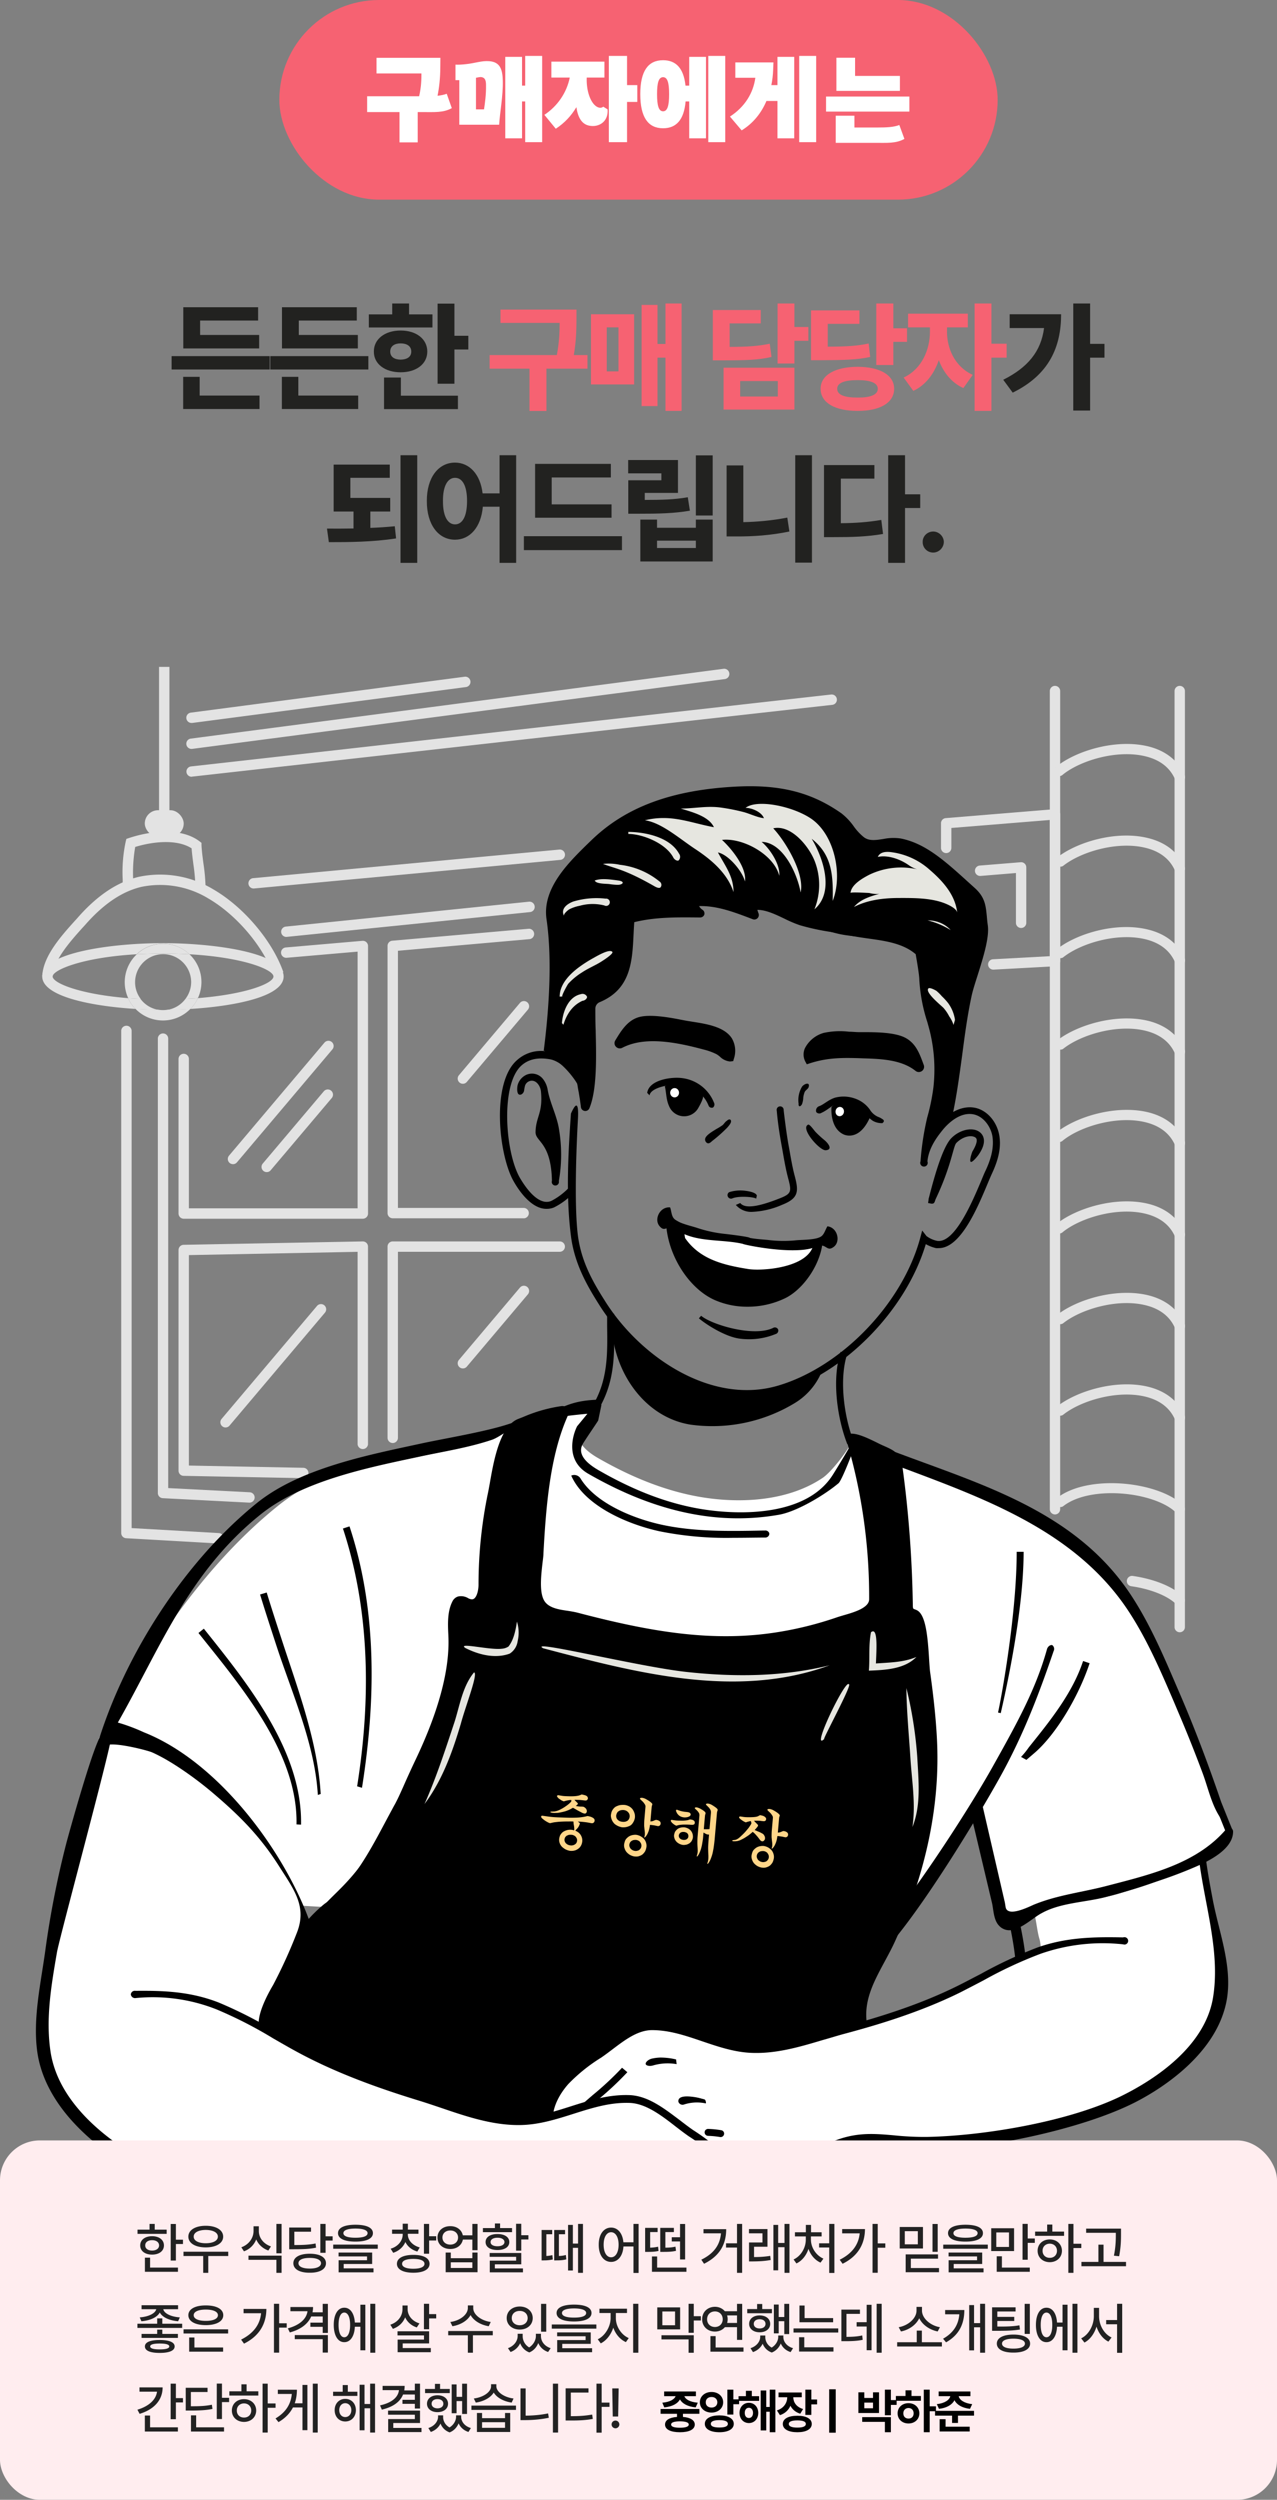 <svg width="320" height="626" viewBox="0 0 320 626" xmlns="http://www.w3.org/2000/svg">
    <rect x="0" y="0" width="320" height="626" fill="#808080" stroke="none"/>
    <g fill="none" fill-rule="evenodd">
        <g transform="translate(70)">
            <rect fill="#F66272" width="180" height="50" rx="25"/>
            <path d="M34.672 35.648v-7.584h.96c3.312 0 5.448.192 7.584-.984l-1.272-3.6c-.672.264-1.464.408-2.304.504.408-1.992.672-4.32.696-7.056l.024-2.448H24.352v3.912h11.256c0 1.368-.024 3.312-.576 5.712H22v3.96h8.112v7.584h4.56zm31.184-.048V14h-4.248v7.44h-.792v-7.2h-4.2v20.4h4.2V25.4h.792v10.2h4.248zM55.08 31.232c.168-2.976 1.008-7.248.912-11.016-.072-2.832-.648-4.704-3.432-4.896-1.872-.144-3.504.504-5.76.744-1.08.12-1.968.168-2.664.12v3.888h.96v11.16h9.984zm-3.792-3.84h-2.016v-7.92c.6-.12 1.08-.216 1.368-.168.864.144 1.128.744 1.152 1.896.048 2.592-.312 4.896-.504 6.192zm35.84 8.208V25.52h2.568v-4.2h-2.568V14h-4.56v21.6h4.56zm-17.856-3.36c2.208-1.44 3.888-3.264 5.16-5.4.384 2.544 1.32 4.2 3.12 4.608 2.448.552 4.944-.936 4.704-4.056l-1.08-.672c-.6.504-1.488.288-2.256-.504-1.2-1.272-1.992-3.816-1.896-6.72v-.072h4.44V15.44H68.168v3.984h4.608c-.768 3.816-3.096 7.176-6.36 9.336l2.856 3.48zm42.464 3.36V14h-4.248v21.6h4.248zm-4.824-.96v-20.4h-4.2v7.2h-.936c-.456-4.344-2.376-6.36-5.616-6.36-3.744 0-5.712 2.688-5.712 8.496s1.968 8.544 5.712 8.544c3.336 0 5.256-2.16 5.64-6.72h.912v9.24h4.2zM96.16 27.872c-1.104 0-1.512-1.44-1.512-4.296 0-2.856.408-4.248 1.512-4.248s1.512 1.392 1.512 4.248c0 2.856-.408 4.296-1.512 4.296zm38.36 7.728V14h-4.248v21.6h4.248zm-5.496-.96v-20.4h-4.2v7.08h-1.536c.264-1.272.408-2.568.456-3.888l.072-1.8h-9.552v3.84h5.016c-.504 3.792-2.616 7.296-6.36 9.72l2.928 3.456c2.904-1.776 4.944-4.368 6.216-7.368h2.76v9.36h4.2zm26.48-11.88v-3.744h-11.232v-4.56h-4.68v8.304h15.912zm2.376 5.184v-3.768H137v3.768h20.88zm-1.248 6.84-1.272-3.48c-1.392.552-3.288.624-5.28.624h-5.976v-2.952h-4.68v6.792h9.624c3.312 0 5.448.192 7.584-.984z" fill="#FFF" fill-rule="nonzero"/>
        </g>
        <g fill-rule="nonzero">
            <path d="M64.943 87.25v-3.37H50.148v-3.603H64.68v-3.34H45.93V87.25h19.013zm2.637 5.273v-3.34H43v3.34h24.58zm-2.549 9.903v-3.37h-15V94.37h-4.13v8.057h19.13zm24.64-15.176v-3.37H74.876v-3.603h14.531v-3.34h-18.75V87.25h19.014zm2.637 5.273v-3.34h-24.58v3.34h24.58zm-2.55 9.903v-3.37H74.76V94.37h-4.13v8.057h19.13zm18.606-20.42v-3.281h-5.86V76h-4.218v2.725h-5.86v3.28h15.938zm5.507 14.092v-8.584h3.487v-3.428h-3.487v-8.057h-4.218v20.069h4.218zm-13.476-2.871c3.926 0 6.68-2.08 6.68-5.186 0-3.135-2.754-5.273-6.68-5.273-3.926 0-6.738 2.138-6.71 5.273-.028 3.105 2.784 5.186 6.71 5.186zm0-3.165c-1.553-.029-2.608-.673-2.608-2.021 0-1.348 1.055-2.05 2.608-2.05 1.582 0 2.666.702 2.666 2.05 0 1.348-1.084 1.992-2.666 2.021zm14.355 12.393v-3.37h-14.296v-4.54h-4.22v7.91h18.516z" fill="#222220"/>
            <path d="M136.93 102.924V92.318h10.284V88.92h-3.428c.644-3.735.644-6.46.674-8.965v-2.432h-19.043v3.34h14.824c-.015 2.227-.088 4.776-.703 8.057h-16.846v3.398h9.99v10.606h4.248zm33.869-.03V76h-4.043v10.137h-1.992v-9.785h-3.985v25.341h3.985V89.564h1.992v13.33h4.043zm-11.895-6.62V78.694h-10.81v17.578h10.81zm-3.925-3.282h-2.93V81.977h2.93v11.015zm44.094-1.963v-5.683h3.486v-3.457h-3.486V76h-4.22v15.03h4.22zm-5.743-1.64-.439-3.31c-2.813.57-5.361.775-10.049.79V80.98h7.793v-3.34h-12.012v12.598h2.315c6.064 0 9.14-.088 12.392-.85zm5.743 13.183V92.084h-17.754v10.488h17.754zm-4.16-3.281h-9.434v-3.867h9.433v3.867zm28.946-7.88v-5.802h3.428v-3.398h-3.428V76h-4.277v15.41h4.277zm-18.34-1.202c6.211-.03 9.346-.117 12.54-.82l-.382-3.37c-2.812.601-5.42.777-10.254.792v-5.713h7.94v-3.37h-12.129V90.21h2.285zm9.404 12.685c5.567.03 9.141-2.021 9.141-5.537 0-3.457-3.574-5.478-9.14-5.507-5.655.029-9.288 2.05-9.288 5.507 0 3.516 3.633 5.567 9.287 5.537zm0-3.34c-3.34.03-5.156-.702-5.127-2.197-.029-1.464 1.788-2.168 5.127-2.168 3.223 0 5.04.704 5.04 2.168 0 1.495-1.817 2.227-5.04 2.198zm33.517 3.34v-13.33h3.809v-3.486h-3.809V76h-4.219v26.894h4.22zm-19.57-5.01c3.09-1.435 5.2-4.277 6.387-7.675 1.171 3.061 3.193 5.654 6.152 6.973l2.344-3.31c-4.6-2.081-6.475-6.798-6.446-10.84v-1.055h5.215v-3.428h-14.97v3.428h5.478v1.054c0 4.395-1.934 9.346-6.592 11.514l2.432 3.34z" fill="#F66272"/>
            <path d="M273.168 102.807V89.564h3.603v-3.457h-3.603V76h-4.219v26.807h4.219zm-19.395-4.483c9.141-4.482 12.13-11.455 12.13-19.629h-12.891v3.457h8.613c-.747 5.845-4.058 9.859-10.225 12.95l2.373 3.222zm-149.218 42.63V114h-4.19v26.953h4.19zm-5.303-6.124-.322-3.047c-1.977.19-4.043.337-6.123.41v-4.101h4.98v-3.399h-9.99v-5.039h9.873v-3.31H83.608v11.748h4.98v4.248c-2.329.044-4.585.044-6.65.03l.469 3.398c5.01 0 10.986-.03 16.845-.938zm30.09 6.123V114h-4.16v9.55h-4.249c-.556-4.775-3.296-7.704-6.914-7.704-4.13 0-7.09 3.72-7.06 9.61-.03 5.976 2.93 9.696 7.06 9.696 3.735 0 6.533-3.134 6.973-8.261h4.19v14.062h4.16zm-15.323-9.639c-1.787 0-3.047-1.962-3.017-5.859-.03-3.838 1.23-5.8 3.017-5.8 1.846 0 3.018 1.962 3.018 5.8 0 3.897-1.172 5.86-3.018 5.86zm39.23-1.67v-3.34h-15v-6.738h14.824v-3.398h-18.984v13.477h19.16zm2.607 8.116v-3.487h-24.58v3.487h24.58zm22.736-8.672v-15.059h-4.219v15.059h4.219zm-18.75-.44c5.449 0 9.053-.087 13.037-.761l-.527-3.37c-3.414.601-6.416.66-10.782.674v-1.757h8.32V115.2h-12.48v3.34h8.32v1.729h-8.29v8.378h2.402zm18.75 11.954v-10.489h-4.219v2.051h-9.727v-2.05h-4.189v10.488h18.135zm-4.219-3.37h-9.727v-1.845h9.727v1.845zm29.093 3.662V114h-4.19v26.894h4.19zm-5.654-7.792-.528-3.487c-3.75.733-7.529 1.07-11.015 1.143v-14.21h-4.19v17.784h2.432c4.101.03 8.613-.264 13.3-1.23zm28.975 7.851v-13.74h3.809v-3.428h-3.809V114h-4.218v26.953h4.218zm-17.988-6.445c4.63 0 8.35-.088 12.48-.791l-.439-3.516c-3.398.571-6.518.791-10.136.82V119.86h8.408v-3.398h-12.627v18.047h2.314zm25.05 3.867c1.406 0 2.637-1.172 2.666-2.666-.03-1.436-1.26-2.607-2.666-2.607-1.465 0-2.666 1.171-2.637 2.607-.029 1.494 1.172 2.666 2.637 2.666z" fill="#222220"/>
        </g>
        <g transform="translate(0 167)">
            <path d="M77.187 214.855c-3.855 1.168-4.095 5.992-4.125 9.368" stroke="#000"/>
            <g transform="translate(9)">
                <path d="M39.005 27.515a1.298 1.298 0 0 1-.14-2.587L199.269 6.921a1.301 1.301 0 0 1 .29 2.587L39.134 27.485l-.13.03zM39.005 20.544a1.298 1.298 0 0 1-.17-2.587L172.304.479a1.299 1.299 0 0 1 .33 2.577L39.173 20.534l-.17.01zM39.005 14.042a1.298 1.298 0 0 1-.17-2.587l68.592-8.988a1.298 1.298 0 0 1 1.458 1.118 1.308 1.308 0 0 1-1.119 1.469l-68.592 8.988h-.17zM54.595 55.499a1.3 1.3 0 0 1-.12-2.597l76.651-7.15a1.299 1.299 0 1 1 .24 2.586l-76.652 7.15-.12.01zM62.724 67.623a1.298 1.298 0 0 1-.13-2.586l60.922-6.232a1.298 1.298 0 0 1 1.468 1.178 1.288 1.288 0 0 1-1.158 1.418l-60.972 6.212-.13.01zM81.91 138.193H37.037a1.308 1.308 0 0 1-1.298-1.308v-38.7a1.298 1.298 0 0 1 2.596 0v37.401h42.276V71.31l-17.777 1.538a1.298 1.298 0 0 1-.22-2.587L81.8 68.602c.364-.036.727.084.998.33.28.255.437.62.43.998v66.955a1.309 1.309 0 0 1-1.318 1.308z" fill="#E3E3E3" fill-rule="nonzero"/>
                <path d="M49.391 124.53a1.298 1.298 0 0 1-.999-2.137L72.302 94.1a1.304 1.304 0 1 1 1.997 1.678l-23.92 28.294c-.244.292-.606.46-.988.46zM47.524 190.466a1.269 1.269 0 0 1-.84-.31 1.298 1.298 0 0 1-.16-1.827l23.91-28.294a1.304 1.304 0 0 1 1.998 1.678l-23.92 28.293c-.247.29-.608.458-.988.46zM57.84 126.518a1.298 1.298 0 0 1-.998-2.137l15.3-18.097a1.304 1.304 0 1 1 1.997 1.678l-15.31 18.096a1.269 1.269 0 0 1-.989.46zM106.997 175.685a1.298 1.298 0 0 1-.998-2.137l15.29-18.107a1.304 1.304 0 1 1 1.997 1.678l-15.3 18.106c-.245.292-.607.46-.989.46zM106.997 104.396a1.298 1.298 0 0 1-.998-2.137l15.29-18.107a1.304 1.304 0 0 1 1.997 1.678l-15.3 18.097a1.288 1.288 0 0 1-.989.47z" fill="#E3E3E3" fill-rule="nonzero"/>
                <path d="M122.298 138.083H89.41a1.308 1.308 0 0 1-1.298-1.308V69.86a1.298 1.298 0 0 1 1.188-1.288l34.236-2.996a1.308 1.308 0 0 1 .23 2.597l-33.048 2.916v64.397h31.6a1.308 1.308 0 0 1 0 2.607l-.02-.01zM53.506 209.292h-.05l-21.672-1.119a1.298 1.298 0 0 1-1.229-1.298V93.09a1.298 1.298 0 0 1 2.597 0v112.555l20.434 1.05a1.299 1.299 0 0 1-.06 2.596h-.02z" fill="#E3E3E3" fill-rule="nonzero"/>
                <path d="M45.736 219.51h-.07l-23.06-1.31a1.298 1.298 0 0 1-1.229-1.298V91.063a1.308 1.308 0 0 1 2.607 0v124.6l21.832 1.249a1.299 1.299 0 0 1-.08 2.597z" fill="#E3E3E3" fill-rule="nonzero"/>
                <path d="m66.969 203.16-29.962-.58a1.288 1.288 0 0 1-1.268-1.298v-55.26c0-.705.563-1.281 1.268-1.297l44.883-.85c.349-.002.685.13.938.37.25.244.391.58.39.929v49.496a1.308 1.308 0 0 1-2.607 0v-48.188l-42.276.82v52.702l28.654.559a1.298 1.298 0 1 1 0 2.597h-.02zM89.41 194.36a1.308 1.308 0 0 1-1.298-1.307v-47.939a1.298 1.298 0 0 1 1.298-1.238h41.856a1.298 1.298 0 0 1 0 2.596H90.718v46.59a1.308 1.308 0 0 1-1.308 1.299zM4.19 77.57l-2.598-.09c.16-4.993 4.784-10.136 8.16-13.882.32-.34.62-.679.899-.998 4.854-5.473 9.847-8.759 15.14-10.027a25.867 25.867 0 0 1 18.786 3.215c7.57 4.415 14.732 12.914 17.428 20.664l-2.457.849c-2.507-7.21-9.208-15.14-16.289-19.275a23.28 23.28 0 0 0-16.868-2.927c-4.774 1.149-9.288 4.165-13.803 9.229-.28.33-.589.659-.908.998-2.927 3.266-7.361 8.17-7.49 12.245z" fill="#E3E3E3" fill-rule="nonzero"/>
                <path d="M39.963 55.419a44.703 44.703 0 0 0-.49-5.882c-.169-1.329-.359-2.697-.458-4.095-3.646-2.347-9.668-1.718-14.132-.35a37.812 37.812 0 0 0-.51 8.18v1.817h-2.626v-1.797a36.593 36.593 0 0 1 .749-9.528l.17-.69.669-.219c5.552-1.848 13.143-2.637 17.687.849l.47.36v.599c.08 1.528.279 2.996.479 4.524a47.26 47.26 0 0 1 .549 6.212l-2.557.02z" fill="#E3E3E3" fill-rule="nonzero"/>
                <rect fill="#E3E3E3" fill-rule="nonzero" x="27.28" y="35.894" width="9.757" height="6.661" rx="3.331"/>
                <path fill="#E3E3E3" fill-rule="nonzero" d="M30.855 0h2.597v38.371h-2.597z"/>
                <path d="M31.834 71.968a6.991 6.991 0 0 0-6.991 6.99 6.911 6.911 0 0 0 1.398 4.175c1.778.09 3.645.14 5.633.14 1.987 0 3.855 0 5.632-.14a6.991 6.991 0 0 0-5.672-11.165zM30.565 85.86c.835.16 1.692.16 2.527 0h-2.527z"/>
                <path d="M41.471 78.959c0 1.38-.3 2.742-.879 3.995 12.285-.999 18.856-3.825 18.856-5.433 0-1.608-7.35-4.784-20.973-5.553a9.588 9.588 0 0 1 2.996 6.99zM25.232 71.968C11.56 72.757 4.19 75.843 4.19 77.53c0 1.687 6.602 4.424 18.886 5.423a9.598 9.598 0 0 1 2.157-10.986z"/>
                <path d="M31.834 85.95a6.582 6.582 0 0 1-1.269-.12c-1.797 0-3.695-.09-5.632-.21a9.598 9.598 0 0 0 13.802 0c-1.938.12-3.845.19-5.643.21-.415.08-.836.12-1.258.12z" fill="#E3E3E3" fill-rule="nonzero"/>
                <path d="M31.834 69.181c-12.165 0-30.252 2.217-30.252 8.34 0 4.993 12.235 7.44 23.35 8.13a9.738 9.738 0 0 1-1.857-2.697C10.79 81.955 4.189 79.139 4.189 77.53s7.37-4.774 21.043-5.563a9.598 9.598 0 0 1 13.243 0c13.673.779 21.053 3.875 21.053 5.563 0 1.687-6.651 4.424-18.945 5.423a9.708 9.708 0 0 1-1.848 2.706c11.106-.689 23.34-3.086 23.34-8.13 0-6.132-18.087-8.349-30.241-8.349z" fill="#E3E3E3" fill-rule="nonzero"/>
                <path d="M38.475 71.968a123.31 123.31 0 0 0-6.591-.18c-2.337 0-4.545.07-6.602.18a9.598 9.598 0 0 0-2.157 10.986c.999.08 2.047.14 3.126.19a6.911 6.911 0 0 1-1.398-4.175 7.026 7.026 0 1 1 14.052 0 6.991 6.991 0 0 1-1.429 4.164c1.08-.05 2.118-.11 3.116-.19a9.548 9.548 0 0 0-2.117-10.975z" fill="#E3E3E3" fill-rule="nonzero"/>
                <path d="M37.476 83.133a6.991 6.991 0 0 1-4.374 2.727c1.798 0 3.705-.09 5.643-.21a9.708 9.708 0 0 0 1.838-2.696c-1 .07-2.038.13-3.107.18zM38.475 71.968a9.598 9.598 0 0 0-13.193 0c2.057-.11 4.255-.18 6.602-.18 2.347 0 4.484.06 6.591.18zM26.2 83.133a95.735 95.735 0 0 1-3.125-.19c.462 1.001 1.09 1.917 1.858 2.707 1.937.12 3.835.19 5.632.21a6.991 6.991 0 0 1-4.364-2.727zM239.947 75.813a1.299 1.299 0 1 1-.07-2.597l14.192-.769V38.341L229.4 40.338v4.994a1.298 1.298 0 0 1-2.596 0V39.16a1.288 1.288 0 0 1 1.188-1.289l27.265-2.237a1.298 1.298 0 0 1 1.409 1.299v36.743a1.298 1.298 0 0 1-1.229 1.298l-15.42.839h-.07z" fill="#E3E3E3" fill-rule="nonzero"/>
                <path d="M246.878 65.386a1.298 1.298 0 0 1-1.298-1.298V51.624l-8.889.729a1.303 1.303 0 0 1-.21-2.597l10.297-.839a1.298 1.298 0 0 1 1.398 1.289v13.882c0 .717-.58 1.298-1.298 1.298zM255.367 212.248a1.308 1.308 0 0 1-1.298-1.308V6.052a1.298 1.298 0 0 1 2.597 0V210.94c0 .718-.58 1.302-1.299 1.308zM286.627 241.75a1.298 1.298 0 0 1-1.298-1.298V6.052a1.298 1.298 0 0 1 2.596 0v234.36a1.298 1.298 0 0 1-1.298 1.338z" fill="#E3E3E3" fill-rule="nonzero"/>
                <path d="M286.627 28.893c-.513.001-.979-.3-1.188-.769-1.289-2.916-3.775-4.844-7.39-5.723-7.082-1.737-16.25.999-20.684 4.554a1.298 1.298 0 1 1-1.628-1.997c4.993-3.995 14.98-6.991 22.97-5.054 4.375 1.07 7.54 3.566 9.149 7.201a1.298 1.298 0 0 1-.67 1.708c-.177.07-.369.098-.559.08zM286.627 51.804c-.513 0-.979-.3-1.188-.77-1.289-2.916-3.775-4.843-7.39-5.722-7.082-1.738-16.25.999-20.684 4.554a1.308 1.308 0 0 1-1.628-1.997c4.993-3.995 14.98-6.991 22.97-4.994 4.375 1.069 7.54 3.555 9.149 7.19a1.308 1.308 0 0 1-.7 1.629 1.218 1.218 0 0 1-.529.11zM286.627 74.714c-.513.001-.979-.3-1.188-.769-1.289-2.916-3.775-4.844-7.39-5.732-7.082-1.728-16.25.998-20.684 4.564a1.308 1.308 0 0 1-1.628-1.998c4.993-3.995 14.98-6.99 22.97-4.993 4.375 1.068 7.54 3.555 9.149 7.19a1.308 1.308 0 0 1-.67 1.718 1.388 1.388 0 0 1-.559.02zM286.627 97.625a1.288 1.288 0 0 1-1.188-.78c-1.289-2.905-3.775-4.833-7.39-5.722-7.082-1.738-16.25.999-20.684 4.564a1.308 1.308 0 0 1-1.628-1.997c4.993-3.995 14.98-6.991 22.97-5.054 4.375 1.079 7.54 3.566 9.149 7.201a1.308 1.308 0 0 1-.67 1.718c-.18.061-.37.085-.559.07zM286.627 120.536a1.288 1.288 0 0 1-1.188-.78c-1.289-2.906-3.775-4.833-7.39-5.722-7.082-1.728-16.25.999-20.684 4.554a1.298 1.298 0 1 1-1.628-1.997c4.993-3.995 14.98-6.991 22.97-5.054 4.375 1.079 7.54 3.565 9.149 7.2a1.308 1.308 0 0 1-.67 1.719c-.179.064-.369.091-.559.08zM286.627 143.446a1.288 1.288 0 0 1-1.188-.779c-1.289-2.916-3.775-4.834-7.39-5.723-7.082-1.737-16.25 1-20.684 4.555a1.298 1.298 0 1 1-1.628-1.998c4.993-3.995 14.98-6.99 22.97-5.053 4.375 1.068 7.54 3.565 9.149 7.2a1.298 1.298 0 0 1-.67 1.708 1.228 1.228 0 0 1-.559.09zM286.627 166.347a1.278 1.278 0 0 1-1.188-.77c-1.289-2.915-3.775-4.843-7.39-5.722-7.082-1.738-16.25.999-20.684 4.554a1.298 1.298 0 0 1-1.628-1.997c4.993-3.995 14.98-6.991 22.97-5.054 4.375 1.069 7.54 3.566 9.149 7.201a1.298 1.298 0 0 1-.67 1.708c-.177.07-.369.097-.559.08zM286.627 189.257c-.513.002-.979-.3-1.188-.769-1.289-2.916-3.775-4.843-7.39-5.732-7.082-1.728-16.25.998-20.684 4.564a1.298 1.298 0 0 1-1.628-1.998c4.993-3.994 14.98-6.99 22.97-5.053 4.375 1.069 7.54 3.555 9.149 7.2a1.298 1.298 0 0 1-.67 1.709c-.177.07-.369.097-.559.08zM286.627 212.168c-.34.003-.667-.13-.909-.37-5.403-5.243-21.552-6.99-28.353-1.567a1.308 1.308 0 0 1-1.628-1.998c7.79-6.222 25.607-4.274 31.789 1.748a1.298 1.298 0 0 1-.899 2.227v-.04zM286.627 235.079c-.34.002-.667-.13-.909-.37-2.157-2.097-6.352-3.775-11.205-4.484a1.302 1.302 0 1 1 .37-2.577c5.462.8 10.076 2.697 12.643 5.194a1.298 1.298 0 0 1 0 1.837c-.233.25-.557.394-.899.4z" fill="#E3E3E3" fill-rule="nonzero"/>
                <path d="M129.748 68.562c.276 6.047.226 12.105-.15 18.147-.19 3.685-2.257 6.571-2.047 10.397 4.414 1.338 9.558 7.99 10.137 12.254 2.117-.73 1.428-8.5 1.658-10.706.4-3.995-.61-8.42 0-12.295s5.763-4.634 7.5-8.479a18.576 18.576 0 0 0 1.528-7.41c.07-2.078.14-4.834.91-6.752.528-1.328 5.702-1.218 7.15-1.348 3.366-.3 6.991.46 10.217-.59a8.45 8.45 0 0 1-1.179-2.596c4.415-.24 11.266.78 14.582 3.346-.3-.64-.38-1.488-.68-2.127 4.685-.37 10.487 3.235 14.981 4.474 2.637.719 5.174 1.728 7.89 2.197 3.716.64 7.55.56 11.266 1.328 1.997.42 5.882 1.319 7.28 2.887 1.169 1.308 1.179 4.374 1.469 6.431a113.455 113.455 0 0 0 2.506 12.394 31.41 31.41 0 0 1 1.399 9.988c0 3.585-1.329 6.751-1.898 10.247-.57 3.495-.4 7.27-1.278 10.656.629-3.206 3.935-4.574 5.433-7.26.675-.961 1-2.125.919-3.297.16-2.237 1.048-4.104 1.348-6.331.999-7.44 1.608-14.692 3.156-22.052 1.228-5.823 4.095-10.786 3.555-16.978-.17-1.998 0-5.324-1.098-6.932a20.534 20.534 0 0 0-2.427-3.265c-1.189-1-2.427-1.229-3.496-2.357-3.246-3.406-7.58-6.782-12.214-7.99-2.307-.6-4.784-.18-7.121-.07-2.816.12-2.547-.27-4.534-2.057-3.995-3.546-7.77-6.991-12.834-9.209-7.19-3.086-16.129-3.555-23.72-2.187-4.993.9-9.537 1.428-14.211 3.526-3.186 1.428-6.712 1.917-9.678 3.765-6.721 4.205-13.652 13.682-17.547 20.494l1.228 9.757zM196.912 143.087c-5.643 2.397-10.776 3.855-17.168 3.215a36.014 36.014 0 0 1-16.599-5.882 21.333 21.333 0 0 0-3.275-2.117l-1.209-.26c0 6.711 4.724 15.98 10.756 19.146 7.331 3.795 17.568 3.165 22.97-4.205 1.869-2.527 4.475-5.922 4.835-9.658" fill="#000" fill-rule="nonzero"/>
                <path d="M15.754 268.406c11.845-21.063 25.647-42.755 44.693-58.145 15.84-12.834 35.265-12.564 53.831-18.736 8.789-2.927 17.488-6.772 26.816-7.101-.53 0-4.255 5.263-4.664 6.062-1.728 3.386 1.727 6.082 4.384 7.61 8.04 4.624 16.729 8.28 25.877 9.808 9.987 1.667 21.812.998 30.44-4.804 2.228-1.498 6.203-6.712 7.381-9.079l10.567 3.416c22.171 8.34 45.352 14.87 58.924 35.874 4.994 7.75 8.48 16.27 12.125 24.708 3.755 8.7 7.04 17.528 10.107 26.496l2.806 6.991c-7.62 8.989-20.124 12.784-31.15 15.66a125.809 125.809 0 0 1-11.984 2.477c-6.842 1.678-11.196 5.104-13.253 3.046a8.17 8.17 0 0 1-1.878-5.063c-1.908-7.99-2.597-11.466-4.504-19.495l.569-2.996a259.148 259.148 0 0 1-22.122 32.608l-.2.879-148.08-8.4a68.342 68.342 0 0 0-40.348-39.809c-3.595-.13-6.711-1.877-10.337-2.007z" fill="#FFF" fill-rule="nonzero"/>
                <path d="M130.148 365.242c-9.838 13.213-27.485 23.76-42.775 28.743-10.597 3.446-31.5 9.718-42.236 12.654-6.911 1.877-9.988 4.574-9.268-4.694 1.248-15.58 16.888-68.982 25.347-82.155 1.418-2.217 4.504-3.435 6.382-5.383a34.955 34.955 0 0 1 4.704-4.634 27.704 27.704 0 0 0 5.053-4.434 51.614 51.614 0 0 0 4.435-5.943c2.746-4.234 4.993-8.749 7.41-13.183.26-.49.53-.999.8-1.458a247.683 247.683 0 0 0 12.503-27.495c3.386-8.449.75-21.063 2.737-22.73 1.987-1.668 3.865 1.787 5.722-1 1.389-2.087.81-6.83.81-9.267 0-6.492 1.308-14.632 2.446-20.654l5.203-14.312 13.333-3.575-4.064 14.471-1.998 18.706-1.138 12.684 2.117 4.385 11.915 2.786 17.228 3.256c6.142 0 13.902 2.996 19.974 1.947 6.831-1.198 13.083-1.518 19.585-3.635a70.91 70.91 0 0 0 9.518-3.436c3.355-1.687 3.375-2.656 3.255-6.401-.19-6.262-.1-13.134-.998-19.356a67.973 67.973 0 0 0-1.728-9.767c-.73-2.497-2.667-6.192-2.137-8.739 3.086.4 6.9 2.737 9.458 4.464 3.565 2.407 2.846 3.995 3.295 8.54.51 5.213.7 10.846 1.219 16.099.48 4.864-.53 10.037.659 14.701.46 0 1.069.16 1.528.1-.06 2.207 1.618 3.545 1.997 5.802.42 2.737.07 7.281.61 9.988a123.731 123.731 0 0 1 1.827 18.536 96.017 96.017 0 0 1-7.75 42.206c-2.437 5.862-5.702 10.986-7.49 15.72-1.179 3.126-2.687 7.68-2.557 10.486.09 2.267-5.593 2.157-9.268 3.536-7.67 2.886-15.44 5.812-23.3 3.056-5.233-1.838-12.984-5.403-18.656-5.493-5.074-.08-7.32 2.197-10.607 4.544.03 0-14.451 19.475-15.1 20.334z" fill="#000" fill-rule="nonzero"/>
                <path d="M251.932 321.857c-6.991 2.457-13.363 6.322-19.975 9.588-9.308 4.614-19.245 7.78-29.262 10.457-7.53 1.997-15.18 5.093-23.11 4.674-8.51-.45-16.04-5.683-24.65-5.683-4.993 0-9.187 4.285-13.232 6.991a43.055 43.055 0 0 0-8.4 6.771c-2.187 2.467-4.204 5.993-4.064 9.448.12 3.206 2.197 2.937 3.585 5.703 1.289 2.547 1.468 4.854 4.554 5.992 2.607 1 5.833 4.714 8.46 6.182 4.084 2.287 12.204 4.315 14.141.49 2.108-4.175 13.983-2.946 17.888-2.926a35.435 35.435 0 0 0 11.415-2.068c3.615-1.338 5.992-4.524 9.438-6.222 9.438-4.624 14.98-1.728 25.038-1.907 14.591-.26 36.503-3.995 49.646-10.557 9.987-4.993 21.133-13.503 22.97-25.168 1.918-11.984-2.316-23.879-3.635-35.664-6.152 4.394-13.732 6.741-20.973 9.128-7.06 2.327-14.98 1.259-21.872 3.995.76 2.267.939 5.343 1.568 7.43.23.73.25 1.529.41 2.278.07.35-.06 1.428.06 1.068z" fill="#FFF" fill-rule="nonzero"/>
                <path d="M178.296 160.225a20.204 20.204 0 0 1-8.24-1.688c-6.77-3.046-12.114-11.875-12.174-20.094h1.688c.06 7.46 5.064 15.77 11.176 18.516a19.705 19.705 0 0 0 16.319-.45c4.334-2.167 8.359-7.74 8.499-12.603l1.598-.54c-.16 5.513-4.444 12.245-9.348 14.701a21.582 21.582 0 0 1-9.518 2.158z" fill="#000" fill-rule="nonzero"/>
                <path d="M195.114 143.666c-9.567 3.605-19.025-.19-29.632-1.408a3.446 3.446 0 0 1-2.666-1.548 2.796 2.796 0 0 1-.39-1.089c-.05 1.144.034 2.29.25 3.416 3.715 5.353 9.608 6.751 15.8 7.75 3.515.559 15.19-.28 16.389-6.202" fill="#FFF" fill-rule="nonzero"/>
                <path d="M168.538 109.81a8.31 8.31 0 0 0-6.78-5.114c-2.528-.36-7.661.58-7.99 2.596l-.59-.619c.47-3.315 6.202-4.055 8.739-3.695a9.857 9.857 0 0 1 7.99 6.132.999.999 0 0 1-.23 1.229.849.849 0 0 1-1.139-.53zM127.9 135.716c-3.815 0-6.99-4.724-8.239-6.991-3.715-6.582-5.623-24.768.999-30.331a8.929 8.929 0 0 1 8.629-1.788 10.487 10.487 0 0 1 6.781 7.62v1.369c-.789-3.126-4.324-6.822-7.28-7.34-2.507-.43-4.994-.24-6.992 1.457-5.423 4.584-4.264 21.612-.569 28.154.999 1.738 4.464 7.31 7.91 5.873a16.669 16.669 0 0 0 4.714-3.636l1.438.999a17.837 17.837 0 0 1-5.483 4.274 4.814 4.814 0 0 1-1.907.34zM144.34 162.312c-.79 12.204 7.13 25.447 19.704 27.445a39.849 39.849 0 0 0 26.117-5.403 16.569 16.569 0 0 0 7.19-9.049 30.171 30.171 0 0 1-6.99 4.235 38.43 38.43 0 0 1-11.056 2.497c-3.815.24-8.989-1.309-12.624-2.557-4.664-1.578-19.535-9.778-22.341-17.168zM203.334 194.66c-2.437-6.162-3.995-16.039-1.678-23.15l1.648.54c-2.097 6.401-.76 15.9 1.638 21.971l-1.608.64zM179.644 136.465a5.083 5.083 0 0 1-4.254-1.728l1.108-.48c1.239 1.589 4.904.8 9.848-1.148 2.996-1.178 3.056-1.687 2.137-5.113-.53-1.997-.909-4.115-1.268-6.152-.09-.55-.19-1.099-.29-1.638-.46-2.477-.999-5.753-1.278-9.058a.879.879 0 1 1 1.727-.14c.48 4.164.93 7.12 1.249 8.888.11.54.2 1.099.3 1.648.349 1.998.718 4.065 1.238 5.993.999 3.805.999 5.522-3.176 7.17a20.813 20.813 0 0 1-7.34 1.758zM145.927 93.99a.45.45 0 0 0 .61.629c6.142-3.206 14.66-1.339 20.973.37a16.23 16.23 0 0 1 3.435 1.238c1 .499 1.998 1.847 3.086 1.707 1.998-7.29-6.8-7.64-11.565-8.539-2.836-.529-8.359-1.727-11.305-.809-2.407.76-3.825 3.017-5.234 5.404z" fill="#000" fill-rule="nonzero"/>
                <path d="M173.892 98.813a4.175 4.175 0 0 1-2.507-1.218 6.432 6.432 0 0 0-.83-.6 15.58 15.58 0 0 0-3.255-1.178c-6.911-1.857-14.731-3.365-20.364-.43-.529.282-1.181.171-1.588-.269a1.288 1.288 0 0 1-.16-1.578c1.459-2.417 2.997-4.914 5.743-5.782 2.747-.87 7.72 0 10.916.639l.799.15c.57.11 1.189.2 1.838.31 3.585.558 8.04 1.267 9.897 4.144a6.182 6.182 0 0 1 .51 5.163l-.16.56-.58.07-.26.02zm-19.216-6.81c4.432.153 8.826.874 13.074 2.146 1.25.299 2.463.737 3.615 1.309.396.232.77.5 1.118.799.286.243.59.463.91.659a3.995 3.995 0 0 0-.47-2.996c-1.438-2.228-5.463-2.867-8.709-3.376l-1.888-.31-.809-.16c-2.836-.549-7.6-1.458-10.077-.689-1.767.56-2.996 2.088-4.054 3.865a19.315 19.315 0 0 1 7.29-1.248zM221.67 99.982a.45.45 0 0 1-.709.51c-3.685-2.937-8.928-3.157-13.432-3.327-5.064-.19-9.089-.26-13.923 1.309-1.428-2.677 1.698-5.343 3.995-5.993 2.767-.759 5.823-.17 8.65-.15 2.826.02 8.538-.12 11.255 1.339 2.277 1.268 3.206 3.695 4.164 6.312z" fill="#000" fill-rule="nonzero"/>
                <path d="M221.24 101.46a1.318 1.318 0 0 1-.828-.3c-3.486-2.766-8.5-2.996-12.923-3.126-5.274-.2-9.069-.22-13.623 1.259l-.69.23-.349-.64a3.825 3.825 0 0 1-.12-3.395 7.61 7.61 0 0 1 4.685-3.825 19.315 19.315 0 0 1 6.381-.3c.87 0 1.688.11 2.507.11h.82c3.255 0 8.169 0 10.835 1.448 2.667 1.448 3.566 4.115 4.544 6.761a1.308 1.308 0 0 1-.46 1.528c-.228.159-.5.246-.778.25zm-17.856-5.253c1.308 0 2.686 0 4.174.1 4.045.15 8.989.34 12.824 2.716-.759-1.997-1.628-3.695-3.266-4.584-2.287-1.228-7.13-1.228-9.987-1.228h-.869c-.869 0-1.748-.06-2.607-.12a17.877 17.877 0 0 0-5.812.24 5.813 5.813 0 0 0-3.546 2.846c-.178.38-.24.803-.18 1.218a31.48 31.48 0 0 1 9.279-1.188h-.01z" fill="#000" fill-rule="nonzero"/>
                <path d="M178.166 182.826c-14.631 0-28.963-10.507-36.823-22.771l-.43-.68c-2.995-4.773-5.991-10.116-6.84-16.848-1.289-10.077-.7-20.573 0-30.67.39-.87.998-2.098 1.378-1.998.56.12.41 2.767.35 3.715-.27 4.934-1 20.644 0 28.744.778 5.992 3.195 10.816 6.591 16.139l.42.669c8.988 14.042 26.715 25.717 43.164 20.863 15.98-4.714 31.29-20.683 35.664-37.152l.45-1.688 1.068 1.378a6.691 6.691 0 0 0 2.667 1.209c4.434.719 8.909-9.987 11.056-15.06.44-1.06.819-1.998 1.138-2.628 1.509-3.245 1.998-5.862 1.708-8.239-.29-2.377-2.097-5.213-4.774-5.753-3.605-.719-6.751 2.717-7.63 3.786-1.758 2.147-3.605 4.763-3.925 7.99a.939.939 0 1 1-1.728 0 69.73 69.73 0 0 1 1.678-10.987 51.394 51.394 0 0 0 1.548-7.5c.535-4.72.23-9.498-.899-14.112-.2-.789-.419-1.558-.629-2.317a41.796 41.796 0 0 1-1.997-10.576c0-1.129-.62-4.744-.91-6.392-3.185-2.717-7.57-3.326-11.814-3.915-1.608-.23-3.266-.46-4.834-.8a91.472 91.472 0 0 0-4.564-.848 58.575 58.575 0 0 1-7.83-1.698 30.96 30.96 0 0 1-3.795-1.608c-2.297-1.098-4.664-2.227-6.831-2.237.07.296.164.587.28.869a1.129 1.129 0 0 1-1.449 1.478l-.519-.2c-4.165-1.578-8.47-3.216-12.923-3.086.203.377.499.697.858.929.379.25.565.706.47 1.149a1.089 1.089 0 0 1-1.059.769h-.36c-5.612-.06-10.935-.11-16.149 1.178-.08.999-.13 2.087-.18 3.106-.329 6.721-.669 13.663-8.459 16.918a1.748 1.748 0 0 0-1.118 1.598c0 1.568 0 3.436.08 5.413.16 6.642.37 14.921-1.578 19.585a1.109 1.109 0 0 1-2.118-.31c-.11-.998-.31-2.266-.529-3.615a37.502 37.502 0 0 1-.749-7.37l1.728.15c.026 2.348.274 4.689.739 6.99 0 .28.09.55.13.82.929-4.505.769-10.866.639-16.17-.05-1.997-.09-3.875-.08-5.473a3.515 3.515 0 0 1 2.187-3.186c6.782-2.826 7.061-8.649 7.4-15.39.06-1.238.12-2.517.23-3.785v-.6l.59-.159c5.233-1.398 10.686-1.448 15.98-1.408a4.235 4.235 0 0 1-.72-1.888l-.1-.879.88-.09c4.993-.459 9.647 1.199 14.131 2.887a5.104 5.104 0 0 0-.23-.67l-.499-.998 1.129-.2c2.996-.53 6.122.999 8.898 2.287a29.832 29.832 0 0 0 3.635 1.488 58.146 58.146 0 0 0 7.6 1.638c1.539.26 3.127.53 4.645.86 1.518.329 3.056.548 4.704.778 4.594.64 9.358 1.298 12.983 4.544l.22.19v.3c0 .22.999 5.373.999 6.99.192 3.45.83 6.861 1.897 10.148.21.769.43 1.548.64 2.347a41.876 41.876 0 0 1 .938 14.72 52.992 52.992 0 0 1-1.588 7.76c-.36 1.39-.719 2.797-.999 4.195a28.184 28.184 0 0 1 1.998-2.656c2.756-3.366 6.242-4.994 9.318-4.385 3.076.61 5.633 3.596 6.142 7.211.39 2.727-.2 5.653-1.858 9.208-.31.66-.679 1.538-1.108 2.567-2.557 6.102-6.781 16.16-12.224 16.16a5.773 5.773 0 0 1-.71 0 9.738 9.738 0 0 1-2.566-1c-4.934 16.57-20.414 32.4-36.504 37.153a29.302 29.302 0 0 1-8.319 1.119z" fill="#000" fill-rule="nonzero"/>
                <path d="m229.45 113.335-1.687-.39c1.178-5.183 1.887-10.586 2.576-15.82.66-4.993 1.339-10.236 2.447-15.29.28-1.278.82-2.996 1.438-4.944 1.309-4.104 2.927-9.218 2.547-11.924-.13-.9-.2-1.708-.26-2.427-.22-2.477-.35-3.995-2.397-5.833l-1.338-1.218c-5.932-5.383-10.616-9.628-16.389-10.786a11.226 11.226 0 0 0-3.805.15c-2.087.3-4.245.619-6.132-.77a14.98 14.98 0 0 1-2.816-2.996 13.892 13.892 0 0 0-2.757-2.896c-7.11-4.994-14.631-6.931-25.158-6.402-15.79.79-26.965 4.894-35.294 12.924-4.894 4.734-11.276 11.854-10.237 18.975 1.578 10.886 0 23.48-1.219 32.668l-1.718-.22c1.169-9.098 2.258-22.27.7-32.957-1.139-7.85 5.662-14.372 11.265-19.785 8.619-8.339 20.184-12.603 36.413-13.422 10.936-.54 18.786 1.468 26.247 6.721a15.45 15.45 0 0 1 3.116 3.316 13.802 13.802 0 0 0 2.487 2.646c1.318.999 2.996.73 4.853.45a12.704 12.704 0 0 1 4.395-.13c6.242 1.248 11.086 5.643 17.208 11.196l1.348 1.218c2.547 2.307 2.726 4.364 2.996 6.991.06.73.13 1.488.25 2.337.43 3.096-1.189 8.19-2.607 12.694-.59 1.837-1.138 3.585-1.408 4.794-1.089 4.993-1.768 10.137-2.417 15.13-.729 5.283-1.448 10.736-2.647 16zM224.597 134.418a.859.859 0 0 1-.22 0l-.809-.16.12-.839v-.13c0-.06.06-.25.14-.55 2.097-8.259 3.935-13.092 5.602-14.76 2.198-2.197 5.493-2.827 7.181-1.388.68.569 1.998 2.287-.53 5.772-.788.999-1.537 1.738-1.817 1.588-.28-.15-.11-1.238.41-2.597.23-.37 1.668-2.726.819-3.445-.85-.72-3.046-.49-4.834 1.298-.81.8-1.199 5.633-5.154 13.982-.27.57-.27 1.229-.908 1.229zm-.05-.89.859.12-.86-.12zM131.037 128.775a.899.899 0 1 1-1.728-.08c-.2-9.708-4.145-9.747-4.105-12.194.06-3.845 1.888-4.754 1.348-10.197-.13-1.299-1.138-2.936-2.636-2.637a1.828 1.828 0 0 0-1.329 1.139 7.7 7.7 0 0 0-.25 1.268 1.348 1.348 0 0 1-.708.999c-1.289.5-1.059-1.828-.9-2.397a3.995 3.995 0 0 1 2.178-2.527 3.496 3.496 0 0 1 4.115.999 5.902 5.902 0 0 1 1.188 2.586c.53 3.236 2.137 6.223 2.767 9.478a38.28 38.28 0 0 1 .06 13.563z" fill="#000" fill-rule="nonzero"/>
                <path d="M127.072 245.745c-3.935-2.297 23.84 4.614 35.874 5.932 12.034 1.319 24.189 1.239 35.954-1.657-23.44 8.579-48.658 1.817-71.858-4.275h.03zM209.256 241.75c1.998-1.648 1.249 5.753 1.219 8.769l-.89-.879c3.746-.34 7.541-.22 11.057-1.708-2.996 3.086-7.87 3.266-11.915 3.436.26-3.166-.1-6.432.53-9.618zM218.135 255.732a102.748 102.748 0 0 1 2.726 17.328c.3 5.763 1 11.985-1.218 17.458.859-5.823-.15-11.516-.51-17.338-.329-5.144-.998-12.344-.998-17.448zM203.723 254.783c1-.12-6.99 14.482-6.152 13.673-3.625 3.495 5.343-15.17 6.152-13.673zM107.487 245.605c-1.668-1.348 6.242.64 9.238.27a3.535 3.535 0 0 0 1.688-.55c1.328-1.657 1.797-4.074 2.127-6.251.5 1.585.561 3.276.18 4.893a4.394 4.394 0 0 1-1.998 3.136c-3.705 1.349-7.93.24-11.275-1.498h.04zM109.774 251.807c1.168.07-2.137 8.5-3.276 12.784-2.107 7.09-4.644 14.222-9.128 20.184 2.996-6.731 5.243-13.672 7.55-20.634 1.318-4.164 1.997-8.828 4.854-12.334z" fill="#E6E6E0" fill-rule="nonzero"/>
                <path d="m215.378 318.312-1.997-3.486c8.609-10.586 20.624-29.152 26.336-39.35 6.242-11.135 10.856-19.484 13.643-29.491.24-.81.998-1.159 1.338-.999.449.346.587.963.33 1.468-3.296 9.628-7.301 20.604-13.563 31.8-5.713 10.246-17.408 29.412-26.087 40.058zM248.206 273.71l-1.348-.74a19.405 19.405 0 0 0 1.938-2.387c5.383-6.701 10.986-13.632 13.612-21.632l1.638.55c-2.746 8.289-8.42 17.866-13.902 22.55l-1.938 1.658z" fill="#000" fill-rule="nonzero"/>
                <path d="M244.541 316.315a3.466 3.466 0 0 1-3.166-1.06c-1.059-1.068-1.308-2.766-1.538-4.254-.07-.489-.14-.938-.22-1.318l-5.712-24.09 2.736-2.875 6.082 26.346c.11.44.18.929.26 1.458.41 2.717 5.803 0 7.041-.54 5.912-2.436 12.125-3.105 18.247-4.703 10.816-2.817 22.291-5.463 29.732-13.922l-2.617-6.522c-3.386-9.917-6.682-18.566-10.097-26.476l-1.079-2.507c-3.196-7.44-6.501-15.15-10.986-22.072-11.984-18.486-31.07-25.477-51.294-32.878a886.84 886.84 0 0 1-7.21-2.656l.609-1.628c2.386.899 4.793 1.778 7.19 2.657 19.605 7.17 39.88 14.59 52.153 33.567 4.565 7.04 7.9 14.81 11.126 22.33l1.079 2.498c3.425 7.99 6.741 16.638 10.127 26.566l2.996 7.45-.34.4c-7.74 9.128-20.363 12.983-31.59 15.98-5.132 1.327-11.305 1.407-15.979 3.994-2.027 1.029-4.883 3.845-7.55 4.255z" fill="#000" fill-rule="nonzero"/>
                <path d="m241.775 262.004-.68-.15c1-4.514 4.684-25.028 4.675-40.258h1.737c0 15.4-4.704 35.854-5.732 40.408zM245.43 323.545c-.42-3.745-.929-6.222-1.758-10.326l2.587-.25c.839 4.155 1.348 6.661 1.778 10.486l-2.607.09zM141.513 184.983l-1.518-.829c3.336-6.122 3.246-12.414 3.146-19.066v-3.106h1.738v3.076c.1 6.892.19 13.403-3.366 19.925zM174.73 218.1a84.821 84.821 0 0 1-18.616-1.667c-8.489-1.908-18.726-6.562-21.971-13.913a1.858 1.858 0 0 1 2.357.76c3.655 5.932 12.524 9.777 19.974 11.465 8.36 1.877 17.228 1.698 25.797 1.528h.43a.999.999 0 0 1 1.088.759 1 1 0 0 1-1.059.999h-.44c-2.476.02-4.993.07-7.56.07zM81.71 280.7l-1.219-.37c3.396-21.342 3.326-43.663-3.555-64.557l1.648-.539c6.98 21.133 6.571 43.774 3.126 65.466zM70.644 282.488c-.73-12.684-6.382-25.198-10.347-37.292-1.378-4.235-2.816-8.6-4.124-12.904l1.657-.5c1.309 4.285 2.737 8.64 4.115 12.864 3.995 12.165 8.669 24.749 9.418 37.592l-.719.24zM66.44 289.928l-1.14-.06c.37-16.918-12.553-32.957-22.85-45.79l-1.718-2.148 1.349-1.079L43.798 243c10.427 13.083 22.98 29.362 22.641 46.93z" fill="#000" fill-rule="nonzero"/>
                <path d="M132.355 62.38c-.949-1.798.779-3.056 2.307-3.625a20.284 20.284 0 0 1 8.09-.72.919.919 0 1 1-.31 1.708 12.045 12.045 0 0 0-6.162.08 9.867 9.867 0 0 0-2.587.87c-.34.179-1.598 1.208-1.338 1.687zM145.748 54.58c-.67-.02-1.336-.08-1.998-.18-.879-.13-3.345 0-3.715-.899 1.608-.649 4.245-.23 5.942 0 1.698.23 1.169 1.089-.23 1.079zM155.086 54.99c-7.62-4.385-9.987-4.465-12.984-5.653a12.983 12.983 0 0 1 4.215.22 19.175 19.175 0 0 1 9.987 4.214.999.999 0 0 1 .26 1.388c-.24.34-.879.17-1.478-.17zM159.65 47.609c-1.998-3.545-7.72-5.773-11.196-5.773v-.509c3.626 0 10.287 1.059 12.704 5.443a1.278 1.278 0 0 1-.12 1.708c-.33.17-1.039-.12-1.388-.869zM152.599 38.41c4.215.62 8.679 4.615 12.594 7.192 3.915 2.576 8.06 5.992 9.617 10.796 0-3.995-2.087-6.532-3.905-9.928 2.617.52 6.113 4.664 6.772 7.271.5-3.475-3.286-8.13-5.753-10.417 5.213-.579 12.984 3.636 14.352 8.989.27-2.816-2.337-6.781-4.425-8.49 5.413.11 8.989 8.12 9.778 12.665 1.049-4.734-3.745-12.734-6.861-16.06 4.534-.999 8.988 4.604 10.396 8.24a16.399 16.399 0 0 1-.08 12.044c5.234-4.424 1.998-13.293-.689-17.667 5.214 4.065 5.393 9.358 5.264 15.57 2.576-6.502.489-16.659-5.473-20.654-4.674-3.126-13.543-4.893-16.36-2.656 1.549 0 3.995.998 4.605 2.586-1.678-.18-3.516-1.128-5.174-1.558a50.066 50.066 0 0 0-5.423-1.078c-3.615-.53-6.701.21-10.237.22 2.687.858 6.991 1.877 8.3 4.674-6.102-1.139-10.736-3.336-17.298-1.738zM210.964 47.589c.53-1.188 1.828-1.328 2.996-1.238a17.837 17.837 0 0 1 10.047 4.494c3.246 2.786 6.432 6.322 6.862 10.766-.12-1.208-2.647-2.247-3.566-2.567-3.375-1.188-7.44-1.178-10.986-1.168-3.795 0-7.91.46-11.325 2.257 1.538-1.878 3.995-2.637 6.352-3.306a6.861 6.861 0 0 1-2.537-.21c-.33 0-4.654-.28-4.674 0 .17-2.087 2.996-3.675 4.634-4.534a18.366 18.366 0 0 1 12.094-1.388 7.16 7.16 0 0 1-2.167-1.059c-2.117-1.468-5.133-2.586-7.73-2.047zM225.565 69.471a7.36 7.36 0 0 1 1.139.999c1.178 1.168 1.768 1.098 3.296 3.246.939-3.995-4.315-4.994-6.782-5.783l2.347 1.538z" fill="#E6E6E0" fill-rule="nonzero"/>
                <path d="m230.4 75.733-1.11-1.568a8.15 8.15 0 0 0-1.997-2.147 9.648 9.648 0 0 1-1.158-.999 6.851 6.851 0 0 0-.999-.839l-7.38-4.994 5.782 1.858.899.27c2.616.769 7.48 2.207 6.462 6.541l-.5 1.878z" fill="#000" fill-rule="nonzero"/>
                <path d="M218.964 63.978c3.995-.53 9.987 1.997 12.664 4.994-1.02-5.993-8.48-7.99-12.664-4.994z" fill="#E6E6E0" fill-rule="nonzero"/>
                <path d="m232.996 71.798-1.998-2.267c-2.566-2.886-8.349-5.164-11.914-4.694l-3.496.47 2.886-1.998a9.458 9.458 0 0 1 8.88-.77 8.28 8.28 0 0 1 5.143 6.313l.499 2.946zm-9.548-8.32a19.974 19.974 0 0 1 5.783 2.438 7.16 7.16 0 0 0-2.587-1.818 8.08 8.08 0 0 0-3.196-.62z" fill="#000" fill-rule="nonzero"/>
                <path d="M229.94 89.665a7.74 7.74 0 0 0-1.079-2.147 10.207 10.207 0 0 0-1.408-2.087c-.58-.63-4.694-3.876-3.825-4.894.22-.25.999 0 1.997.569.502.415.966.873 1.389 1.368a15.57 15.57 0 0 1 1.597 1.748 9.398 9.398 0 0 1 1.698 4.185l-.37 1.258zM131.246 82.574c0-2.996 2.327-5.433 4.564-7.16a32.508 32.508 0 0 1 3.995-2.567c1.438-.82 3.995-2.218 4.634-1.488.37.429-1.997 1.997-3.245 2.746-1.439.829-2.997 1.498-4.365 2.417a16.1 16.1 0 0 0-3.425 2.826c-.17.19-1.868 3.226-1.449 3.196l-.709.03zM132.185 89.625l-.38-.44c.26-2.995 1.678-6.6 4.764-7.23a1.228 1.228 0 0 1 1.548.68c0 .369-.429.918-1.198.998-.57.32-3.346 1.388-4.734 5.992z" fill="#E6E6E0" fill-rule="nonzero"/>
                <path d="M176.398 168.224c-3.785-.469-8.748-3.765-10.266-5.093l.569-.64c2.487 2.178 13.253 5.474 18.127 2.997a.889.889 0 0 1 1.148.41.899.899 0 0 1-.629 1.178 17.717 17.717 0 0 1-8.949 1.148zM180.473 133.2c-.06-.4-4.284-.86-6.042-.07a.879.879 0 0 1-.71-1.589 9.458 9.458 0 0 1 4.146-.33c1.468.18 2.706.61 2.786 1.21l-.18.778zM206.56 340.514c-1.179-6.532 1.738-11.925 4.564-17.138.889-1.658 1.818-3.366 2.597-5.084 7.68-16.978 11.135-33.707 10.296-49.766-.25-4.834-.799-10.117-1.697-16.639-.09-.62-.16-1.608-.24-2.856-.2-3.116-.68-10.417-2.167-11.256-.104-.052-.21-.099-.32-.14a2.746 2.746 0 0 1-.929-.499 2.826 2.826 0 0 1-.729-2.147 292.15 292.15 0 0 0-2.517-33.967c-.4-2.896-.948-3.146-3.595-4.314l-.62-.27-1.298-.629a22.78 22.78 0 0 0-4.993-1.997 139.82 139.82 0 0 1 5.573 39.709c0 3.435-4.614 4.764-7.66 5.642-.58.16-1.099.31-1.509.46a90.354 90.354 0 0 1-14.98 3.775c-17.618 2.856-34.956-.65-50.935-4.854-.69-.18-1.478-.31-2.317-.44-2.307-.369-4.914-.788-6.552-2.576-2.277-2.477-1.727-7.33-1.288-11.225.1-.93.2-1.798.24-2.497.659-12.115 1.688-24.799 6.222-34.955a36.303 36.303 0 0 0-8.989 2.596l-1.228.48c-3.705 1.418-5.243 10.157-6.072 14.85-.16.94-.31 1.768-.45 2.437a110.858 110.858 0 0 0-2.337 22.641c0 .64-.09 3.855-1.997 4.994a2.996 2.996 0 0 1-3.066-.06c-.78-.4-1.149-.38-1.309-.33-.16.05-.2.07-.36.38-1.068 2.137-.918 5.133-.798 7.53v.1c.43 8.729-2.297 19.156-8.36 31.88-4.663 9.797-9.807 23.46-17.457 31.03-1.578 1.568-3.386 4.044-5.064 5.423-2.476 1.997-4.474 6.711-4.773 6.81-1.459.5-1.289-.828-.94-1.797 1.519-4.134 4.994-6.99 7.99-10.057a55.549 55.549 0 0 0 8.76-11.465l.319-.56c2.407-4.304 4.444-8.788 6.462-13.272a234.3 234.3 0 0 1 3.136-6.862c5.842-12.274 8.599-22.72 8.179-31.04v-.1c-.13-2.606-.29-5.852.999-8.389a2.367 2.367 0 0 1 1.368-1.258 3.436 3.436 0 0 1 2.637.429c.869.44 1.248.21 1.368.14.779-.48 1.188-2.147 1.188-3.546-.002-7.717.79-15.415 2.367-22.97.14-.65.28-1.458.45-2.377.998-5.733 2.527-14.392 7.15-16.17l1.229-.479a37.442 37.442 0 0 1 9.608-2.726 1.588 1.588 0 0 1 1.658 2.217c-4.515 9.987-5.533 22.551-6.192 34.606 0 .739-.14 1.637-.25 2.586-.38 3.366-.899 7.99.849 9.868 1.228 1.348 3.425 1.697 5.543 1.997.879.14 1.707.28 2.486.48 18.357 4.813 33.957 7.47 50.256 4.823a88.117 88.117 0 0 0 14.731-3.705c.44-.15.999-.31 1.598-.49 2.547-.728 6.392-1.847 6.402-3.994a137.723 137.723 0 0 0-5.823-40.309l-.26-.869.88-.22c1.717-.429 4.364.78 7.16 2.158.48.24.9.45 1.239.6l.609.269c2.906 1.288 4.105 1.997 4.604 5.673.5 3.675.919 7.3 1.298 11.355.71 7.56 1.129 15.24 1.239 22.82 0 .22 0 .74.16.88.119.071.246.128.38.17.195.068.385.152.568.25 2.128 1.208 2.637 6.44 2.997 12.653.08 1.168.14 2.167.22 2.726.918 6.572 1.467 11.905 1.717 16.789.859 16.329-2.656 33.347-10.446 50.565-.8 1.778-1.748 3.516-2.657 5.203-2.796 5.184-5.443 10.068-4.374 15.98l-1.748.32z" fill="#000" fill-rule="nonzero"/>
                <path d="M154.696 385.096a22.062 22.062 0 0 1-9.847-2.736 27.385 27.385 0 0 1-3.855-2.916 18.317 18.317 0 0 0-4.484-3.206c-2.727-.999-3.516-2.936-4.285-4.794-.23-.53-.46-1.089-.739-1.638a6.741 6.741 0 0 0-1.678-2.067 4.994 4.994 0 0 1-1.997-3.995c-.18-4.504 2.936-8.53 4.284-10.047a43.554 43.554 0 0 1 8.57-6.921c.898-.61 1.797-1.289 2.756-1.998 3.345-2.537 6.811-5.153 10.986-5.153 4.644 0 8.988 1.468 13.183 2.896 3.725 1.268 7.57 2.577 11.515 2.786 5.992.32 11.985-1.458 17.737-3.176 1.668-.499 3.396-.998 5.094-1.468 8.22-2.197 18.975-5.363 29.102-10.396 1.918-.95 3.855-1.998 5.723-2.947a109.86 109.86 0 0 1 14.322-6.671c7.25-2.547 14.241-2.627 21.362-2.487a.929.929 0 1 1 0 1.738 47.16 47.16 0 0 0-20.753 2.387 106.783 106.783 0 0 0-14.122 6.571c-1.878 1-3.825 1.998-5.763 2.997-10.286 5.093-21.123 8.289-29.422 10.506-1.668.45-3.386.999-5.053 1.458-5.903 1.758-11.985 3.576-18.327 3.246-4.175-.22-8.14-1.568-11.985-2.866-4.254-1.448-8.269-2.817-12.623-2.817-3.556 0-6.792 2.447-9.918 4.814-.928.7-1.887 1.428-2.826 2.068a42.276 42.276 0 0 0-8.24 6.621c-2.526 2.856-3.994 6.152-3.855 8.839a3.296 3.296 0 0 0 1.429 2.776 8.34 8.34 0 0 1 2.067 2.567c.31.62.56 1.198.789 1.768.739 1.787 1.278 3.076 3.296 3.835 1.838.9 3.523 2.082 4.993 3.505a26.826 26.826 0 0 0 3.576 2.727c3.136 1.758 8.28 3.116 11.116 2.247a2.806 2.806 0 0 0 1.827-1.398c2.048-3.995 11.036-3.676 16.41-3.466l2.256.07h.07a34.326 34.326 0 0 0 10.986-2.067 18.187 18.187 0 0 0 4.994-3.166 24.159 24.159 0 0 1 4.404-2.996c6.761-3.316 11.625-2.887 17.258-2.397 2.704.281 5.421.415 8.14.4 14.63-.26 36.253-3.936 49.276-10.467 7.56-3.786 20.534-11.985 22.541-24.529 1.279-7.99-.27-16.13-1.767-24.02-.71-3.744-1.448-7.61-1.868-11.405l1.718-.2c.42 3.736 1.148 7.571 1.848 11.286 1.528 7.99 4.873 16.42 3.545 24.699-2.157 13.203-15.49 22.171-23.29 26.106-13.253 6.642-36.633 11.515-51.464 11.775a78.76 78.76 0 0 1-8.33-.4c-5.592-.489-9.987-.878-16.339 2.228a22.202 22.202 0 0 0-4.084 2.806 20.124 20.124 0 0 1-5.433 3.446 36.443 36.443 0 0 1-11.616 2.167h-.08l-2.316-.07c-4.305-.17-13.733-2.097-15.27.939a4.544 4.544 0 0 1-2.867 2.267c-.87.246-1.773.36-2.677.34z" fill="#000" fill-rule="nonzero"/>
                <path d="M131.925 370.635c-1.078-3.526-.669-5.153 1.998-7.92 1.328-1.378 3.405-3.166 5.603-5.063a76.062 76.062 0 0 0 7.35-6.852l1.329 1.119a76.282 76.282 0 0 1-7.55 7.04c-2.168 1.869-4.205 3.636-5.484 4.995-2.257 2.337-2.497 3.265-1.598 6.222l-1.648.459zM138.347 376.777a1.598 1.598 0 0 1-1.238-.689c-.87-1.199-.28-3.386-.27-3.406a8.38 8.38 0 0 1 3.396-4.224c1.068-.8 2.397-1.658 3.805-2.577 3.316-2.157 7.08-4.604 8.769-7.05l1.428.998c-1.888 2.716-5.803 5.263-9.258 7.51-1.379.899-2.687 1.748-3.706 2.507a6.821 6.821 0 0 0-2.766 3.296 3.156 3.156 0 0 0 0 1.947l-.16 1.688zM145.049 381.66c-.15.02-.3.02-.45 0l-.45-.109-.159-.44c-1.288-3.595 4.494-6.73 9.598-9.497 2.476-1.339 4.993-2.717 5.592-3.596l1.459.94c-.77 1.188-2.867 2.366-6.222 4.184-4.045 2.187-9.588 5.183-8.79 7.38l-.289.05-.1 1.069-.19.02zM160.559 349.902a13.103 13.103 0 0 0-5.993.35c-.908.229-1.647 0-1.757-.35-.11-.35.39-1 1.358-1.339.74-.182 1.496-.285 2.257-.31a16.898 16.898 0 0 1 3.995.47l.14 1.179zM167.83 359.729a10.477 10.477 0 0 0-5.364.26 1.099 1.099 0 0 1-1.458-.63c-.26-1.657 2.437-1.408 3.386-1.298.835.088 1.66.252 2.467.49.2.06.679.13.829.29.15.159.31.928.14.888zM171.415 368.148a22.222 22.222 0 0 0-2.996-.29.879.879 0 0 1-.85-.868.869.869 0 0 1 .89-.87c1.104.037 2.205.147 3.295.33a.859.859 0 0 1 .69.999.869.869 0 0 1-1.03.7zM18.261 414.808a1.498 1.498 0 0 1-.4-2.936l86.46-24.139a1.498 1.498 0 0 1 .799 2.886l-86.46 24.14c-.13.03-.264.047-.399.05zM157.603 105.015c3.515-1.937 7.52-1.737 9.537 2.337.28.57-.829 2.517-1.098 2.997a4.065 4.065 0 0 1-7.38-.36c-.75-1.618-.67-3.306-1.06-4.974z" fill="#000" fill-rule="nonzero"/>
                <ellipse fill="#FFF" fill-rule="nonzero" cx="160.049" cy="106.643" rx="1.109" ry="1.169"/>
                <path d="M173.133 113.674c-.44.26-.68.76-1.069 1.089a15.85 15.85 0 0 1-1.618.999c-.809.519-2.337 1.368-2.687 2.227a.999.999 0 0 0 .15.998c.53.64 1.049.21 1.528-.24a36.034 36.034 0 0 0 3.865-3.435c.3-.37.88-.999.89-1.488.01-.49-.42-.749-1.06-.15zM193.427 114.683c-1.828.999 2.996 6.502 4.504 6.362 1.997-.17.35-1.998-.37-2.567a25.537 25.537 0 0 1-2.177-1.997c-.42-.43-1.608-2.217-1.957-1.798zM191.13 109.44a6.492 6.492 0 0 1 .838-4.295c.49-.729 2.088-1.328 1.668.08-.14.47-.789.78-.998 1.239-.173.443-.29.906-.35 1.378a4.994 4.994 0 0 1-.33 1.688c-.549.908-.938.39-.828-.09zM209.057 112.686s-5.174-7.341-9.698-2.467c0 0-.5 5.193 2.996 6.841-.01 0 3.905 2.077 6.702-4.374z" fill="#000" fill-rule="nonzero"/>
                <ellipse fill="#FFF" fill-rule="nonzero" transform="rotate(-80.54 201.43 111.357)" cx="201.43" cy="111.357" rx="1.169" ry="1.059"/>
                <path d="M196.273 110.009c1.168-.41 2.327-1.628 3.995-2.137a8.42 8.42 0 0 1 4.844.18 7.61 7.61 0 0 1 3.855 2.806 4.584 4.584 0 0 0 2.097 1.838c.378.135.734.323 1.059.559.07 0 .38.25.36.5-.02.249-.36.489-.36.499a4.424 4.424 0 0 1-2.417-.59c-1.878-1.238-2.917-3.595-5.094-4.124a6.991 6.991 0 0 0-3.915-.14c-1.208.37-2.227 1.548-3.845 2.277a.999.999 0 0 1-1.298-.18 1.159 1.159 0 0 1 .719-1.488zM198.35 140.09c-.49.74-.769 1.938-1.518 2.497-1.288.939-4.614.85-6.252.999a31.42 31.42 0 0 1-7.18-.08c-1.07-.11-3.047-.22-4.505-.51 0-.259-5.113-.878-6.182-.998a32.089 32.089 0 0 1-6.99-1.498c-1.559-.53-4.825-1.179-5.863-2.377-.62-.7-.62-1.938-.94-2.766-2.536-.24-4.084 2.946-2.676 4.654 1.189 1.448 1.628.26 3.076.37 1.448.109 1.199.638 2.168 1.178 4.624 2.556 10.616 1.747 15.66 2.926 0 .18 11.824 2.686 17.367 1.068 1.059-.31.999-.868 2.367-.669 1.368.2 1.608 1.468 3.086.32 1.718-1.328.909-4.794-1.618-5.114zM140.704 368.388c.306-.216.643-.384.999-.5a6.931 6.931 0 0 1 6.302 1 5.992 5.992 0 0 1-.45.668c-.28.18-.549-.07-.908-.18a4.634 4.634 0 0 0-2.218-.12c-1.498.28-2.996 1.23-4.514.76a.48.48 0 0 1-.26-.17.42.42 0 0 1 0-.36 2.796 2.796 0 0 1 1.05-1.098zM136.23 377.007a5.233 5.233 0 0 1 2.467-.56 5.992 5.992 0 0 1 3.605 1.349c.09.193.122.408.09.619-.06.11-.22.2-.66.19a4.664 4.664 0 0 0-1.557-.5 4.834 4.834 0 0 0-1.468.05c-.764.275-1.554.472-2.357.59a1.338 1.338 0 0 1-1.199-.69.25.25 0 0 1 0-.17.31.31 0 0 1 .09-.14c.292-.292.625-.54.989-.738zM129.259 386.734c2.217-.889 5.483-1.238 7.42.62.19.559.14.669.14.669s-.21.19-.709.15a4.424 4.424 0 0 0-1.558-.51 4.834 4.834 0 0 0-1.468 0c-.999.17-2.057.69-3.246.939a.999.999 0 0 1-1.268-.72c-.1-.502.198-.998.689-1.148zM296.644 287.96c-2.077-3.195-2.906-7.21-4.264-10.885a349.631 349.631 0 0 0-6.172-15.43l-1.049-2.487c-3.226-7.51-6.562-15.27-11.096-22.282-13.353-20.653-36.833-28.783-58.724-37.002l-10.637-6.182c.24.16-4.554 7.93-5.083 8.739-6.462 10.067-22.671 10.167-33.048 8.439-8.27-1.388-16.639-4.554-25.587-9.708-3.765-2.167-5.124-4.344-3.995-6.472.42-.818 3.995-5.992 3.915-5.992l.809-3.885-.839-1.308c-7.57.27-8.849 2.237-15.81 4.714-1.778.629-4.654.749-6.432 1.338-5.992 1.997-16.179 3.645-22.111 4.934-12.984 2.816-30.371 6.132-41.247 14.98-19.465 15.77-34.406 40.648-40.468 62.47a2.936 2.936 0 0 0 2.696 1.768c1.74-.051 3.48.107 5.183.47l.56.12c.76.182 1.508.415 2.237.699 18.356 7.31 33.637 22.37 39.879 39.31 0 0 .28 7.29.839 3.075l145.034 6.991s18.206-26.126 25.048-37.951l2.846 11.985c.62 2.606 1.258 5.213 1.888 7.82.629 2.606 0 4.594 2.177 6.621 1.648 1.508 7.08-2.077 9.158-2.397a194.43 194.43 0 0 0 25.707-5.443c4.32-1.265 8.556-2.8 12.684-4.594 3.226-1.408 9.098-4.285 9.25-8.57.048-1.188-.85-.998-1.69-1.847a12.334 12.334 0 0 1-1.658-2.037zm-28.903 18.807c-3.935.999-7.94 1.847-11.984 2.467l-.59.15c-6.212 1.527-9.987 5.153-11.814 3.325a6.502 6.502 0 0 1-2.068-3.935l-4.873-23.25-1-.06 3.247-4.864c-6.852 11.905-16.979 27.965-24.3 36.893l-.06.08-.139.62-145.723-4.455c-6.412-17.358-22.631-39.51-41.397-46.94a45.851 45.851 0 0 0-6.512-2.437c10.577-18.566 17.618-37.432 35.555-51.933 10.576-8.63 27.175-11.905 39.918-14.622 5.993-1.308 12.165-2.217 18.217-4.234 1.778-.59 3.845-2.397 5.633-2.996 6.152-2.187 11.815-2.927 18.346-3.546-1.558 1.918-2.566 3.106-2.586 3.146-1.089 2.138-3.076 8.5 2.796 11.875 14.581 8.39 30.66 13.283 47.809 10.267 4.484-.79 11.355-4.914 14.9-7.88.82-.68 3.666-7.99 4.125-9.628l9.638 3.116c2.397.9 4.804 1.778 7.2 2.657 19.416 7.1 39.48 14.441 51.515 33.058 4.504 6.99 7.82 14.68 10.986 22.151l1.068 2.487c3.416 7.91 6.722 16.569 10.107 26.486l2.707 6.761c-7.47 8.61-19.765 12.384-30.72 15.24z" fill="#000" fill-rule="nonzero"/>
                <path d="M56.013 341.013c6.751 3.655 2.167 1.668 8.908 5.323 9.608 5.223 19.975 8.989 30.601 12.224 8.08 2.487 16.41 6.202 25.038 5.993 9.368-.19 17.557-5.853 27.245-5.553 5.663.17 10.646 5.243 15.43 8.559 5.363 3.715 10.856 7.54 13.922 13.862a13.662 13.662 0 0 1 1.429 5.173c.22 4.305-2.377 3.696-3.945 6.992-1.389 2.926-1.498 5.642-5.064 6.81-2.996 1-6.591 5.154-9.578 6.702-4.634 2.397-13.882 4.195-16.239-.4-2.566-4.993-15.86-4.324-20.204-4.563a39.66 39.66 0 0 1-12.594-3.126c-3.995-1.738-6.641-5.483-10.396-7.58-10.197-5.693-15.98-2.757-26.496-3.486-14.981-.999-37.043-6.122-49.936-13.753-9.638-5.692-20.234-14.98-21.972-27.115-1.788-12.344 9.767-64.857 15.11-76.672.75-1.667 10.627.89 11.805 1.409 4.884 2.147 11.126 6.671 15.19 10.117 6.792 5.772 11.796 10.776 16.59 18.286 3.805 5.993 7.16 10.217 4.504 16.869a125.22 125.22 0 0 1-5.913 12.983c-1.388 2.337-4.434 7.95-3.435 10.946z" fill="#FFF" fill-rule="nonzero"/>
                <path d="M150.162 410.164a23.54 23.54 0 0 0 11.256-2.516 26.896 26.896 0 0 0 4.354-3.176c1.758-1.469 3.585-2.997 5.104-3.476 3.165-.999 3.994-3.246 4.813-5.383.24-.62.48-1.258.79-1.898a6.871 6.871 0 0 1 1.887-2.337 5.253 5.253 0 0 0 2.167-4.594c0-5.283-3.905-10.167-5.563-11.984a57.027 57.027 0 0 0-10.317-8.41c-1.068-.739-2.147-1.568-3.275-2.436-3.995-2.997-8.04-6.173-12.744-6.302-5.233-.16-10.057 1.368-14.691 2.846-4.085 1.298-8.29 2.637-12.614 2.726-6.552.14-13.063-2.057-19.305-4.164-1.798-.61-3.656-1.239-5.473-1.798-8.72-2.666-19.975-6.432-30.461-12.124a158.767 158.767 0 0 1-5.853-3.296 109.06 109.06 0 0 0-14.431-7.37c-7.161-2.797-13.982-2.997-20.843-2.927a.999.999 0 0 0-1.179.899 1.059 1.059 0 0 0 1.218.909c6.881-.682 13.826.29 20.255 2.836a106.943 106.943 0 0 1 14.191 7.26c1.918 1.1 3.895 2.248 5.883 3.327 10.636 5.782 21.972 9.597 30.79 12.304 1.788.55 3.636 1.178 5.423 1.777 6.392 2.178 13.064 4.435 19.975 4.295 4.594-.09 8.928-1.458 13.143-2.796 4.694-1.489 9.158-2.907 14.072-2.747 3.995.12 7.84 2.996 11.535 5.883 1.099.848 2.247 1.727 3.356 2.496a55.23 55.23 0 0 1 9.907 8.07c3.096 3.446 4.994 7.4 4.994 10.546a3.466 3.466 0 0 1-1.558 3.196 8.709 8.709 0 0 0-2.307 2.907c-.33.699-.59 1.378-.84 1.997-.778 2.057-1.348 3.546-3.685 4.315-1.847.599-3.805 2.227-5.692 3.795a25.907 25.907 0 0 1-3.995 2.996c-3.556 1.847-9.428 3.076-12.724 1.867a3.655 3.655 0 0 1-2.147-1.747c-2.477-4.814-12.614-4.994-18.606-5.084-.999 0-1.858 0-2.517-.07h-.08a38.95 38.95 0 0 1-12.184-2.996 22.541 22.541 0 0 1-5.493-3.895 28.733 28.733 0 0 0-4.834-3.635c-7.33-4.085-12.484-3.865-18.406-3.606-2.83.171-5.67.171-8.5 0-15.07-.998-36.832-6.052-49.646-13.602-7.4-4.315-19.795-13.393-21.672-26.426-1.209-8.26.24-16.619 1.628-24.689.659-3.815 13.243-50.145 13.632-54.01l-2.247-.57c-1.448-.36-8.519 25.228-9.078 27.415a233.39 233.39 0 0 0-5.223 26.696c-1.13 8.26-3.176 17.108-1.998 25.447 1.998 13.813 14.661 23.67 22.242 28.154 12.983 7.69 36.503 14.152 51.773 15.22 2.897.166 5.802.166 8.699 0 5.892-.249 10.567-.439 17.428 3.396a27.255 27.255 0 0 1 4.484 3.406 23.76 23.76 0 0 0 5.992 4.245 40.878 40.878 0 0 0 12.914 3.215h.08c.669 0 1.558.06 2.576.08 4.804.09 15.36-1.528 17.228 2.108a5.882 5.882 0 0 0 3.366 2.806c.971.36 1.991.573 3.026.63z" fill="#000" fill-rule="nonzero"/>
                <path d="M175 394.325a.999.999 0 0 0 1.269-.71c.709-3.405 0-5.293-2.997-8.379-1.627-1.678-4.144-3.875-6.79-6.192-3.087-2.706-6.263-5.483-8.2-7.6a.999.999 0 0 0-1.319-.08.999.999 0 0 0-.09 1.388c1.998 2.207 5.234 4.994 8.36 7.76 2.606 2.287 5.073 4.455 6.631 6.073 2.537 2.626 2.996 3.775 2.387 6.571-.09.474.17.944.62 1.119l.13.05zM168.698 401.545a1.738 1.738 0 0 0 1.428-.739c1-1.358.16-3.995.15-3.995-.52-1.697-1.887-3.385-4.174-5.163-1.279-.999-2.867-2.077-4.535-3.226-3.315-2.277-6.99-4.794-9.288-7.27a2.077 2.077 0 0 0-2.696-.29c2.277 3.236 6.871 6.392 10.986 9.198 1.638 1.129 3.196 2.197 4.414 3.156 1.898 1.478 2.996 2.796 3.386 3.995.27.737.299 1.542.08 2.297l.25 2.037zM161.158 406.809c.172.024.347.024.52 0l.519-.1.16-.5c1.338-4.144-5.514-8.19-11.496-11.715a50.006 50.006 0 0 1-5.822-3.755 1.398 1.398 0 0 0-1.648-.15.69.69 0 0 0-.16 1.049c1.158 1.238 3.416 2.607 6.741 4.574 4.744 2.797 11.276 6.662 10.457 9.198l.4.16.16 1.249.169-.01z" fill="#000" fill-rule="nonzero"/>
            </g>
            <path d="M138.612 286.981c.133.007.237.013.311.02.13-.01.307-.016.532-.018.225-.002.419-.017.582-.045.207-.036.47-.088.793-.156.322-.068.62-.144.895-.227.254-.085.5-.178.74-.28.238-.103.465-.214.679-.334l.103-.058.108-.06.211-.119c.185.092.369.19.552.298l.535.311c.235.128.458.247.668.356.21.11.412.215.606.318.207.082.377.135.508.157.132.022.255 0 .367-.064a.425.425 0 0 0 .17-.202.896.896 0 0 0 .084-.306.782.782 0 0 0-.033-.268 1.115 1.115 0 0 0-.113-.275 1.387 1.387 0 0 0-.345-.367c-.155-.121-.275-.19-.359-.208a2.147 2.147 0 0 0-.342-.038 4.28 4.28 0 0 0-.36-.008 4.353 4.353 0 0 1-.748-.081 1.908 1.908 0 0 1-.198-.034l-.276-.056c.114-.086.226-.176.336-.268a.52.52 0 0 0 .195-.296c.003-.042-.046-.116-.15-.222a34.026 34.026 0 0 0-.332-.334 1.719 1.719 0 0 1-.199-.202 3.012 3.012 0 0 0-.183-.2c.182-.006.388-.004.618.005.23.01.413.015.552.016.129 0 .397.024.805.07.409.047.65.074.724.08a1 1 0 0 0 .218-.013.44.44 0 0 0 .225-.093.67.67 0 0 0 .154-.195.542.542 0 0 0 .072-.186.725.725 0 0 0-.12-.46.835.835 0 0 0-.238-.222 1.592 1.592 0 0 0-.34-.15 8.969 8.969 0 0 0-.424-.11 8.46 8.46 0 0 0-.441-.095 1.864 1.864 0 0 1-.293.135c-.116.044-.224.082-.324.117a5.348 5.348 0 0 1-.637.129c-.25.037-.503.06-.761.07-.312.015-.674.018-1.085.009-.412-.01-.777-.023-1.097-.04a7.505 7.505 0 0 1-.89-.102l-.68-.116c-.127-.021-.225-.008-.293.04-.069.047-.106.102-.111.166-.007.074.033.166.12.276.087.109.18.21.279.305a11.526 11.526 0 0 0 .666.46c.081.05.194.108.338.174.144.066.248.102.312.108.055-.017.134-.04.239-.068l.288-.08c.12-.031.251-.06.393-.085.141-.025.277-.048.407-.069a.873.873 0 0 1 .22-.029c.09-.003.19-.005.297-.006.018.044.03.096.035.156.005.059 0 .115-.015.167-.05.092-.13.192-.235.3a4.78 4.78 0 0 1-.35.323 5.794 5.794 0 0 1-.526.42c-.188.134-.374.262-.556.385a10.061 10.061 0 0 1-1.032.6 4.318 4.318 0 0 1-.427.204c-.15.062-.286.114-.408.157a3.406 3.406 0 0 1-.402.101c-.136.026-.247.046-.334.06a13.07 13.07 0 0 0-.323.011l-.306.014c-.086.003-.164.01-.234.02-.071.01-.109.04-.113.094-.004.043.033.078.111.106a2.069 2.069 0 0 0 .585.107zm4.252 9.503a3.24 3.24 0 0 0 1.197-.096c.351-.103.689-.29 1.013-.562.115-.097.218-.205.31-.326a2.49 2.49 0 0 0 .43-.878c.054-.198.09-.383.104-.553a2.484 2.484 0 0 0-.113-.917 2.537 2.537 0 0 0-.497-.919 2.208 2.208 0 0 0-.386-.363c-.141-.103-.293-.2-.457-.289a.9.9 0 0 0-.138-.068 1.435 1.435 0 0 0-.172-.055c.036-.05.084-.11.144-.18l.179-.21c.059-.059.124-.128.195-.208.071-.079.131-.154.18-.225.06-.08.117-.171.169-.274.052-.103.097-.195.136-.277.04-.093.078-.189.114-.287.035-.099.044-.17.027-.215-.008-.033-.045-.076-.11-.13a5.942 5.942 0 0 0-.217-.171 1.258 1.258 0 0 1-.082-.072.283.283 0 0 0-.084-.055c.065-.005.124-.006.177-.001l.143.013c.288.014.628.041 1.021.08.393.04.737.084 1.033.131.19.028.398.065.624.111.227.047.36.072.403.076.085.007.174.007.265-.001a.461.461 0 0 0 .26-.114c.069-.058.129-.13.179-.217a.59.59 0 0 0 .085-.242 1.262 1.262 0 0 0-.002-.249.512.512 0 0 0-.1-.242.855.855 0 0 0-.274-.256 2.928 2.928 0 0 0-.907-.376c-.21-.051-.362-.08-.458-.09a2.109 2.109 0 0 0-.294.055l-.393.094c-.185.038-.395.073-.628.106-.233.033-.49.064-.77.093-.378.032-.816.052-1.315.062-.499.01-.984.01-1.454.001-.716-.02-1.439-.043-2.17-.07a35.121 35.121 0 0 1-1.607-.083 25.814 25.814 0 0 1-1.439-.166c-.47-.068-.827-.118-1.07-.15-.18-.037-.308-.038-.386-.002-.078.036-.122.102-.13.197-.012.139.089.3.303.485.214.184.442.362.684.533.223.148.46.287.71.416.252.129.425.198.52.206.054.005.16-.013.318-.053a7.201 7.201 0 0 1 1.045-.198l.641-.072c.281-.029.65-.053 1.107-.071.457-.02.926-.03 1.408-.03l.683-.004c.23-.002.452.002.665.01.016.065.026.136.03.211l.012.226c.01.13.034.287.072.472.037.185.061.337.072.456a3.777 3.777 0 0 1 .027.613l-.01.12a.712.712 0 0 1-.028.133 2.688 2.688 0 0 0-.661-.154 3.308 3.308 0 0 0-.619.002c-.2.02-.382.055-.547.105-.176.049-.364.12-.565.216a2.278 2.278 0 0 0-.492.302 2.297 2.297 0 0 0-.337.356c-.108.14-.194.267-.258.379a2.568 2.568 0 0 0-.17.483c-.05.188-.08.357-.093.506-.028.318.016.643.132.975.115.331.29.625.525.88.107.117.252.242.433.376.18.134.353.245.517.334.195.092.397.172.605.238.209.067.387.106.536.12zm.198-1.348a3.05 3.05 0 0 1-.356-.055 1.684 1.684 0 0 1-.658-.29c-.1-.073-.18-.14-.24-.198a1.43 1.43 0 0 1-.267-.433 1.119 1.119 0 0 1-.015-.828c.036-.115.08-.208.128-.278.06-.08.126-.155.196-.224a.795.795 0 0 1 .223-.157c.1-.045.192-.085.276-.12.083-.036.173-.06.27-.073.088-.014.198-.02.332-.02.134.001.248.006.344.015.138.012.29.054.455.128.164.073.291.151.38.234.08.06.159.147.235.261.075.114.13.215.166.304a1.09 1.09 0 0 1 .084.505c-.015.17-.052.325-.113.464a1.02 1.02 0 0 1-.23.341c-.07.069-.157.134-.258.194-.102.061-.214.113-.335.156a1.753 1.753 0 0 1-.617.074zm18.513-2.018a.414.414 0 0 0 .12-.094c.083-.078.17-.183.261-.314a5.16 5.16 0 0 0 .252-.396c.065-.133.141-.306.23-.518.088-.211.156-.412.205-.6.045-.146.088-.332.129-.559.041-.227.076-.44.104-.641a.712.712 0 0 1 .137-.004l.088.007a21.035 21.035 0 0 1 .936.13c.116.021.276.054.481.099a4.7 4.7 0 0 0 .371.072.54.54 0 0 0 .245-.042.565.565 0 0 0 .204-.127.574.574 0 0 0 .145-.196.725.725 0 0 0 .07-.251.698.698 0 0 0-.03-.3.646.646 0 0 0-.103-.194.59.59 0 0 0-.155-.15 1.516 1.516 0 0 0-.237-.14 1.364 1.364 0 0 0-.28-.106c-.115-.031-.2-.05-.252-.054a.805.805 0 0 0-.202.015.78.78 0 0 0-.206.062 2.264 2.264 0 0 1-.251.114c-.1.04-.2.077-.3.11a1.45 1.45 0 0 1-.261.058c-.098.013-.195.02-.291.023l.307-3.507c.004-.053.013-.124.026-.214.014-.09.027-.156.042-.197l.064-.187a.882.882 0 0 0 .047-.173c.005-.053-.016-.114-.064-.182a1.459 1.459 0 0 0-.205-.227 2.63 2.63 0 0 0-.344-.287 6.918 6.918 0 0 0-.44-.296 21.184 21.184 0 0 0-.412-.244 2.902 2.902 0 0 0-.75-.33 1.742 1.742 0 0 0-.324-.07 1.517 1.517 0 0 0-.338.011c-.12.016-.193.066-.222.15-.015.051.011.118.08.199.067.08.14.157.22.228.09.083.196.183.32.301.123.118.232.24.328.366.106.138.208.289.306.452a.943.943 0 0 1 .118.58l-.283 3.237a11.9 11.9 0 0 0-.036.775 21.7 21.7 0 0 0-.004.779c.01.13.026.291.046.486l.049.454c.014.087.028.2.042.34.015.141.024.25.028.325.012.108.016.22.01.338-.004.117-.009.197-.012.24a1.724 1.724 0 0 1-.047.26c-.025.1-.052.197-.082.29-.013.031-.018.055-.014.071.004.017.016.031.036.044.02.012.053.007.098-.016zm-5.641-2.525c.18.016.376.014.586-.005.21-.019.404-.053.58-.102a4.26 4.26 0 0 0 .588-.205c.183-.08.339-.174.466-.28a2 2 0 0 0 .319-.342c.097-.131.184-.268.26-.411.101-.173.185-.364.251-.572a2.65 2.65 0 0 0 .122-.568c.013-.149.01-.331-.008-.547a2.2 2.2 0 0 0-.146-.623 3.056 3.056 0 0 0-.2-.467 2.996 2.996 0 0 0-.254-.408 2.976 2.976 0 0 0-.745-.66 3.204 3.204 0 0 0-.626-.279 2.75 2.75 0 0 0-.607-.133 5.241 5.241 0 0 0-.698-.005c-.274.013-.51.049-.708.107-.187.058-.378.13-.573.214a1.97 1.97 0 0 0-.483.287 2.6 2.6 0 0 0-.397.415c-.115.15-.212.303-.29.457a2.25 2.25 0 0 0-.192.553 4.26 4.26 0 0 0-.098.562 1.95 1.95 0 0 0 .049.55c.045.218.112.428.202.628a3.077 3.077 0 0 0 .522.817c.107.127.244.246.41.357.168.11.349.218.543.32.206.093.41.17.614.23.204.061.375.098.513.11zm.12-1.37a3.578 3.578 0 0 1-.389-.059 1.977 1.977 0 0 1-.399-.123.8.8 0 0 1-.251-.15 5.67 5.67 0 0 0-.248-.199 2.157 2.157 0 0 1-.15-.206 1.246 1.246 0 0 1-.118-.219 1.35 1.35 0 0 1-.077-.312 1.356 1.356 0 0 1-.015-.29c.008-.096.035-.214.08-.355a1.633 1.633 0 0 1 .306-.567.745.745 0 0 1 .19-.152l.246-.147c.084-.052.198-.093.34-.123a2.39 2.39 0 0 1 .743-.048c.117.01.243.038.378.082.135.044.254.097.355.16.082.05.157.107.226.172.07.065.133.132.191.201.05.047.098.113.144.197.046.085.082.16.108.227.035.099.057.21.068.335.01.124.012.228.004.313a1.306 1.306 0 0 1-.055.26c-.03.1-.064.19-.104.273a1.528 1.528 0 0 1-.139.212c-.054.07-.11.13-.168.178a.787.787 0 0 1-.247.163c-.095.04-.192.077-.29.111-.11.034-.23.055-.36.065-.13.01-.252.01-.37 0zm2.999 8.678c.414.036.745.017.992-.058.248-.075.473-.168.675-.278.191-.101.367-.241.527-.42.16-.179.284-.34.371-.482.101-.173.186-.38.255-.62.07-.24.112-.456.13-.647a2.458 2.458 0 0 0-.099-.9 2.696 2.696 0 0 0-.393-.83 2.461 2.461 0 0 0-.472-.482 3.83 3.83 0 0 0-.53-.36 3.136 3.136 0 0 0-.566-.234 2.654 2.654 0 0 0-.544-.12 3.065 3.065 0 0 0-.71.034c-.27.04-.49.097-.656.168-.21.078-.405.184-.582.318-.178.135-.35.29-.515.47-.167.188-.296.44-.387.752a4.031 4.031 0 0 0-.157.693c-.03.33.007.646.11.95.101.303.228.563.38.78.135.183.279.34.433.471.155.131.298.24.43.327.172.111.382.213.631.304.25.091.475.146.677.164zm.185-1.382a2.453 2.453 0 0 1-.364-.064 1.394 1.394 0 0 1-.342-.126 5.794 5.794 0 0 1-.297-.194 1.138 1.138 0 0 1-.258-.256 2.16 2.16 0 0 1-.206-.403 1.093 1.093 0 0 1-.068-.504 1.308 1.308 0 0 1 .306-.744c.083-.09.164-.16.243-.212.08-.052.18-.105.303-.158.09-.046.224-.077.402-.094.178-.016.33-.019.458-.008.149.013.303.056.463.13.16.072.279.144.358.215.07.06.143.147.218.26.076.114.132.21.168.288.036.078.065.177.087.297.021.12.029.216.022.29-.015.17-.043.31-.085.419a1.153 1.153 0 0 1-.153.284c-.049.07-.12.15-.213.238-.094.088-.19.155-.29.2-.079.035-.2.07-.363.104a1.418 1.418 0 0 1-.39.038zm18.055 3.218a.144.144 0 0 0 .116-.046c.035-.034.07-.071.106-.11a5.077 5.077 0 0 0 .616-1.16c.097-.254.19-.516.277-.787a7.93 7.93 0 0 0 .221-.872c.075-.362.134-.676.179-.94.048-.306.1-.684.155-1.134.056-.45.098-.84.127-1.17l.568-6.503c.005-.053.013-.117.025-.19.012-.074.025-.132.04-.174l.065-.195a.998.998 0 0 0 .048-.18.355.355 0 0 0-.026-.163.45.45 0 0 0-.062-.118 1.458 1.458 0 0 0-.125-.131 14.162 14.162 0 0 1-.141-.133 6.754 6.754 0 0 0-.62-.44 4.742 4.742 0 0 0-.396-.251 4 4 0 0 0-.384-.203 2.132 2.132 0 0 0-.327-.117 1.83 1.83 0 0 0-.315-.067 1.315 1.315 0 0 0-.322.012c-.109.017-.177.062-.205.134-.025.041-.015.087.028.14l.138.164c.06.059.119.115.178.168.06.054.11.103.148.15.048.057.107.119.177.184.069.065.122.126.16.182.048.069.09.129.129.18.038.052.071.106.098.161.038.057.07.119.097.186.026.066.047.132.063.198a1.952 1.952 0 0 1 .023.468l-.356 4.064a7.266 7.266 0 0 1-.725.033 3.996 3.996 0 0 1-.321-.004 3.125 3.125 0 0 0-.386.006l.29-3.315a2.43 2.43 0 0 1 .024-.183c.011-.068.024-.123.038-.165a4.25 4.25 0 0 0 .056-.18c.023-.078.036-.138.04-.18a.22.22 0 0 0-.03-.116 4.591 4.591 0 0 0-.062-.118.92.92 0 0 0-.266-.264c-.09-.072-.175-.138-.255-.199a1.813 1.813 0 0 0-.275-.169 5.384 5.384 0 0 0-.412-.244 3.712 3.712 0 0 0-.37-.177 5.613 5.613 0 0 0-.28-.097 1.31 1.31 0 0 0-.252-.062 1.398 1.398 0 0 0-.306.005c-.097.013-.16.056-.188.128-.013.031-.008.069.014.114a.414.414 0 0 0 .094.12c.06.06.119.113.179.16.06.049.114.102.163.16.05.047.103.1.163.158.059.059.107.117.145.174.048.057.092.112.13.164.038.051.071.105.098.16.049.059.081.118.097.178.017.06.032.123.048.189.015.076.022.152.02.226a2.753 2.753 0 0 1-.008.192l-.458 5.228c-.02.234-.034.576-.041 1.025-.007.449-.005.786.008 1.012.005.183.016.395.032.637.017.243.025.423.025.54.01.14.012.27.007.387a6.824 6.824 0 0 1-.019.303 3.38 3.38 0 0 1-.064.364c-.036.168-.075.31-.117.423a.66.66 0 0 0-.037.142c-.01.063.005.097.048.1a.132.132 0 0 0 .125-.053c.03-.04.063-.08.099-.12a2.89 2.89 0 0 0 .12-.182l.14-.229c.065-.123.137-.274.217-.455.08-.18.15-.359.207-.535a5.47 5.47 0 0 0 .203-.665c.066-.268.119-.501.158-.701.04-.21.089-.498.148-.863.058-.364.099-.674.121-.929l.109-1.243a.878.878 0 0 1 .216.1c.092.05.189.107.29.17.102.062.205.108.31.139a.99.99 0 0 0 .25.062c.107.015.213.021.32.02l-.083.956c-.028.319-.06.737-.094 1.253-.034.516-.05.935-.046 1.257a38.988 38.988 0 0 0 .057 1.74 9.514 9.514 0 0 1-.014.897 5.524 5.524 0 0 1-.046.342c-.024.153-.05.27-.08.354a2.517 2.517 0 0 1-.047.18.989.989 0 0 1-.061.148.526.526 0 0 0-.028.126c-.003.042.016.066.059.07zm-5.841-11.625c.148.013.334.005.556-.024.222-.028.422-.083.6-.164.134-.063.243-.137.325-.22a.456.456 0 0 0 .137-.286.422.422 0 0 0-.092-.32.825.825 0 0 0-.263-.209 1.413 1.413 0 0 0-.377-.097 7.72 7.72 0 0 0-.477-.058 6.63 6.63 0 0 1-.603-.076c-.169-.031-.332-.064-.49-.1a5.015 5.015 0 0 1-.399-.115 21.36 21.36 0 0 0-.336-.11 5.125 5.125 0 0 1-.295-.114c-.114-.047-.21-.037-.292.031-.057.049-.068.136-.03.262.036.127.073.229.109.307.047.08.086.15.118.211.032.062.082.139.149.23.097.116.19.215.279.297.089.083.184.156.286.218.142.088.302.16.479.219.177.058.382.098.616.118zm-1.98 2.075c.075-.014.158-.034.245-.059l.264-.073c.098-.023.242-.048.432-.074a7.027 7.027 0 0 1 1.042-.07H172c.097-.003.254 0 .473.009.219.008.376.017.472.025.085.008.194.014.327.02.133.007.232.008.297.003a.915.915 0 0 0 .213-.046.556.556 0 0 0 .185-.096.548.548 0 0 0 .094-.16.636.636 0 0 0 .048-.181.732.732 0 0 0-.02-.235.502.502 0 0 0-.102-.21 1.217 1.217 0 0 0-.208-.186.713.713 0 0 0-.294-.13 2.125 2.125 0 0 0-.338-.078 1 1 0 0 0-.329-.013 2.786 2.786 0 0 1-.644.2 8.425 8.425 0 0 1-1.261.098c-.192-.005-.427-.01-.705-.012a9.722 9.722 0 0 1-.736-.033 10.009 10.009 0 0 1-.509-.06 28.744 28.744 0 0 1-.523-.078c-.105-.03-.188-.022-.251.026-.064.048-.097.099-.102.152-.005.053.026.133.091.24.066.108.143.209.23.302.09.083.182.163.277.241a3.031 3.031 0 0 0 .561.378c.097.052.172.085.224.1zm1.681 4.821c.15.013.31.009.484-.014.173-.022.325-.049.456-.08.132-.042.271-.1.417-.173.145-.073.264-.148.357-.225.092-.078.183-.164.271-.258a1.26 1.26 0 0 0 .21-.294 2.07 2.07 0 0 0 .18-.402c.058-.167.094-.33.108-.489a2.31 2.31 0 0 0-.017-.451 2.208 2.208 0 0 0-.11-.491 2.29 2.29 0 0 0-.39-.693c-.067-.08-.158-.17-.273-.265a2.303 2.303 0 0 0-.797-.439 2.17 2.17 0 0 0-.51-.125 3.602 3.602 0 0 0-.539.001c-.21.014-.38.042-.513.084a1.986 1.986 0 0 0-.407.149c-.14.068-.255.14-.348.218a2.922 2.922 0 0 0-.334.332 2.24 2.24 0 0 0-.256.355c-.052.103-.102.251-.151.445a3.11 3.11 0 0 0-.09.466c-.009.106.008.255.05.446s.09.348.144.47c.054.112.114.22.18.321.066.102.148.206.246.31.098.106.215.204.352.297.136.092.266.17.389.234.123.065.275.124.458.177.183.054.327.085.433.094zm.11-1.259a1.88 1.88 0 0 1-.611-.166 1.635 1.635 0 0 1-.25-.182 1.155 1.155 0 0 1-.167-.192.951.951 0 0 1-.106-.258.802.802 0 0 1-.04-.268c.007-.085.03-.18.072-.283a.965.965 0 0 1 .134-.245 1.043 1.043 0 0 1 .413-.317c.078-.037.188-.062.328-.076.14-.015.27-.017.386-.007.074.007.174.029.3.067.125.037.223.075.295.114.08.05.156.107.225.172a.628.628 0 0 1 .116.146l.04.085a.697.697 0 0 1 .089.28c.012.108.014.205.007.29a1.109 1.109 0 0 1-.052.22.546.546 0 0 1-.115.215 1.57 1.57 0 0 1-.21.199.973.973 0 0 1-.237.132.938.938 0 0 1-.319.068c-.134.01-.234.012-.297.006zm22.243 2.163a.414.414 0 0 0 .121-.094c.082-.078.169-.183.26-.314a5.16 5.16 0 0 0 .252-.396c.065-.134.142-.306.23-.518.088-.212.156-.412.205-.6.045-.146.088-.333.13-.56.04-.226.075-.44.104-.64a.712.712 0 0 1 .136-.005l.088.008a21.035 21.035 0 0 1 .936.13c.116.02.277.054.482.098a4.7 4.7 0 0 0 .37.073.54.54 0 0 0 .245-.043.565.565 0 0 0 .204-.127.574.574 0 0 0 .146-.196.725.725 0 0 0 .07-.25.698.698 0 0 0-.03-.3.646.646 0 0 0-.104-.194.59.59 0 0 0-.155-.15 1.516 1.516 0 0 0-.237-.141 1.364 1.364 0 0 0-.28-.105c-.115-.032-.199-.05-.252-.054a.805.805 0 0 0-.202.014.78.78 0 0 0-.206.062 2.264 2.264 0 0 1-.251.115c-.1.04-.2.076-.299.11a1.45 1.45 0 0 1-.262.058c-.097.013-.194.02-.29.022l.306-3.506c.005-.053.013-.125.027-.215.013-.09.027-.155.041-.197l.065-.187a.882.882 0 0 0 .047-.172c.004-.053-.017-.114-.065-.183a1.459 1.459 0 0 0-.205-.226 2.63 2.63 0 0 0-.344-.287 6.918 6.918 0 0 0-.44-.296 21.184 21.184 0 0 0-.412-.245 2.902 2.902 0 0 0-.75-.33 1.742 1.742 0 0 0-.323-.069 1.517 1.517 0 0 0-.339.01c-.119.017-.193.067-.221.15-.016.052.01.119.079.2.067.08.141.156.22.228.09.082.196.183.32.3.123.119.233.24.329.367.106.137.207.288.306.452a.943.943 0 0 1 .117.58l-.283 3.236a11.9 11.9 0 0 0-.035.776 21.7 21.7 0 0 0-.004.779c.01.129.025.291.046.486l.048.453a7.27 7.27 0 0 1 .07.665c.012.108.016.221.011.338-.005.118-.01.198-.013.24a1.724 1.724 0 0 1-.047.261c-.025.1-.052.196-.081.29-.014.031-.019.055-.015.071.004.016.016.03.037.043.02.013.053.008.097-.015zm-9.686-1.82c.043.004.158.004.346-.001.187-.005.341-.018.46-.04.13-.01.283-.042.459-.097.176-.054.336-.112.481-.174l.53-.267a8.12 8.12 0 0 0 .497-.27c.159-.104.337-.22.536-.346.198-.128.383-.253.555-.378a16.816 16.816 0 0 0 .936-.785c.14.109.273.22.397.332.124.112.234.227.331.342.108.117.225.247.351.392.127.145.238.28.334.407l.266.352c.091.12.171.221.239.302a.79.79 0 0 0 .303.204.6.6 0 0 0 .335.029c.098-.024.207-.1.325-.229a.765.765 0 0 0 .201-.464c.017-.191-.01-.37-.081-.537a2.094 2.094 0 0 0-.265-.457 1.27 1.27 0 0 0-.354-.272 8.74 8.74 0 0 0-.437-.23 4.24 4.24 0 0 0-.487-.22 7.036 7.036 0 0 1-.442-.183 3.827 3.827 0 0 0-.255-.11 8.23 8.23 0 0 1-.272-.113c.048-.05.092-.1.134-.149.042-.05.086-.1.133-.149.096-.11.203-.236.323-.381.12-.145.206-.28.26-.403.011-.128-.062-.268-.22-.42-.158-.154-.306-.3-.443-.441l-.089-.092-.087-.1a2.876 2.876 0 0 0-.176-.192c.118-.011.253-.016.402-.013a13.046 13.046 0 0 1 .85.01c.214.008.374.022.479.042.095.019.216.035.365.048l.335.029a.58.58 0 0 0 .252-.034.646.646 0 0 0 .194-.104.541.541 0 0 0 .112-.183.76.76 0 0 0 .05-.204.636.636 0 0 0-.016-.186.336.336 0 0 0-.097-.177 1.17 1.17 0 0 0-.29-.266 1.599 1.599 0 0 0-.376-.194c-.105-.03-.238-.066-.4-.107a1.438 1.438 0 0 0-.373-.057 20.51 20.51 0 0 0-.161.09l-.1.056c-.108.06-.194.103-.261.13a1.995 1.995 0 0 1-.478.134 6.97 6.97 0 0 1-.551.065c-.27.019-.595.03-.975.035-.38.004-.71 0-.987-.014a5.394 5.394 0 0 1-.644-.065l-.674-.099c-.138-.023-.235-.01-.293.039a.245.245 0 0 0-.095.168c-.01.106.089.244.293.411.205.168.388.307.55.418.152.099.307.19.466.273.159.084.27.134.332.15a.604.604 0 0 0 .213-.046l.265-.089.296-.078c.11-.028.219-.054.328-.076l.049-.01.048-.006a.632.632 0 0 0 .098-.015 2.142 2.142 0 0 1 .141.59 2.62 2.62 0 0 1-.277.506l-.34.5a5.438 5.438 0 0 1-.308.391c-.12.14-.245.29-.377.449-.155.19-.318.37-.489.543-.17.173-.32.323-.449.45a47.48 47.48 0 0 0-.385.36c-.14.133-.273.253-.4.36a3.861 3.861 0 0 1-.31.237 2.551 2.551 0 0 1-.48.255 3.43 3.43 0 0 1-.24.076l-.21.021c-.087.009-.174.02-.26.034a.776.776 0 0 0-.173.041c-.06.021-.093.053-.096.096-.005.053.026.09.094.113.068.022.144.036.23.044zm7.164 6.602c.414.036.745.017.993-.057.247-.075.472-.168.675-.279.19-.1.366-.24.526-.42.16-.178.284-.339.372-.48.1-.174.185-.38.255-.621.069-.24.112-.456.129-.647a2.458 2.458 0 0 0-.098-.9 2.696 2.696 0 0 0-.394-.83 2.461 2.461 0 0 0-.471-.483 3.83 3.83 0 0 0-.531-.36 3.136 3.136 0 0 0-.566-.233 2.654 2.654 0 0 0-.543-.12 3.065 3.065 0 0 0-.71.034c-.271.04-.49.096-.657.167-.21.078-.404.185-.582.319-.178.134-.35.29-.515.469-.166.189-.295.44-.387.753a4.031 4.031 0 0 0-.157.693c-.029.33.008.646.11.949.102.303.229.563.381.78.134.183.278.34.433.472.154.131.297.24.429.326.172.112.383.213.632.305.249.091.474.146.676.163zm.185-1.38a2.453 2.453 0 0 1-.364-.065 1.394 1.394 0 0 1-.342-.126 5.794 5.794 0 0 1-.296-.195 1.138 1.138 0 0 1-.259-.255 2.16 2.16 0 0 1-.205-.404 1.093 1.093 0 0 1-.069-.504 1.308 1.308 0 0 1 .306-.744c.083-.089.164-.16.244-.211.079-.052.18-.105.302-.159.09-.045.224-.076.402-.093.178-.016.331-.02.459-.008.148.013.303.056.462.129.16.073.28.145.359.216.07.06.142.146.218.26.076.114.131.21.167.288.036.078.065.177.087.296.022.12.03.217.023.291-.015.17-.044.31-.085.419a1.153 1.153 0 0 1-.153.283c-.05.07-.12.15-.214.239-.093.088-.19.154-.29.199-.079.036-.2.07-.363.105a1.418 1.418 0 0 1-.389.038z" fill="#FFD689" fill-rule="nonzero"/>
            <rect fill="#FFEDEF" y="369" width="320" height="90" rx="10"/>
            <path d="M41.766 392.4v-1.052H38.77v-1.436h-1.298v1.436h-3.008v1.052h7.3zm2.31 6.686v-4.143h1.777v-1.08h-1.777v-3.937h-1.299v9.16h1.3zm-5.96-1.49c1.763 0 2.966-.903 2.966-2.297 0-1.395-1.203-2.31-2.967-2.31-1.777 0-2.98.915-2.98 2.31 0 1.394 1.203 2.297 2.98 2.297zm0-1.012c-1.04 0-1.737-.492-1.723-1.285-.014-.807.683-1.313 1.722-1.313 1.04 0 1.737.506 1.75 1.313-.013.793-.71 1.285-1.75 1.285zm6.48 5.318v-1.052h-6.987v-2.489h-1.298v3.541h8.285zm6.965-6.111c2.584 0 4.361-1.039 4.361-2.693 0-1.668-1.777-2.721-4.36-2.721-2.599 0-4.362 1.053-4.362 2.72 0 1.655 1.763 2.694 4.361 2.694zm0-1.039c-1.818 0-3.035-.629-3.021-1.654-.014-1.04 1.203-1.668 3.021-1.682 1.818.014 3.035.643 3.035 1.682 0 1.025-1.217 1.654-3.035 1.654zm.629 7.41v-4.21h5.004v-1.08H45.983v1.08h4.935v4.21h1.272zm18.374-4.894v-7.356h-1.299v7.356h1.299zm-9.434-.493a5.14 5.14 0 0 0 3.077-2.98c.553 1.278 1.62 2.276 3.035 2.775l.656-1.025c-1.887-.629-3.049-2.174-3.035-3.87V390.5h-1.326v1.176c0 1.75-1.149 3.404-3.063 4.088l.656 1.011zm9.434 5.387v-4.307h-8.299v1.053h7v3.254h1.299zm11.026-5.017v-3.063h1.764v-1.066H81.59v-3.104h-1.313v7.233h1.313zm-2.393-1.286-.123-1.052c-1.545.314-2.905.39-5.318.396v-3.336h4.184v-1.053h-5.47v5.442h.972c2.652 0 4.115-.055 5.755-.397zm-1.572 6.276c2.502.013 4.06-.875 4.06-2.38 0-1.503-1.558-2.378-4.06-2.378-2.53 0-4.115.875-4.115 2.379s1.586 2.392 4.115 2.379zm0-1.04c-1.777 0-2.844-.491-2.83-1.34-.014-.847 1.053-1.339 2.83-1.325 1.736-.014 2.803.478 2.817 1.326-.014.848-1.08 1.34-2.817 1.34zm11.45-6.753c2.762 0 4.375-.752 4.375-2.12 0-1.367-1.613-2.105-4.375-2.105s-4.375.738-4.375 2.106c0 1.367 1.613 2.119 4.375 2.119zm0-.97c-1.955 0-3.035-.397-3.022-1.15-.013-.724 1.067-1.148 3.022-1.148 1.955 0 3.035.424 3.035 1.149 0 .752-1.08 1.148-3.035 1.148zm5.592 2.76v-1.038h-11.17v1.039h11.17zM93.6 402.04v-.998h-7.478v-1.094h7.136v-2.87h-8.421v.97h7.136v.957H84.85v3.035h8.75zm4.935-4.894c1.435-.465 2.509-1.443 3.049-2.707.54 1.12 1.586 1.989 2.994 2.392l.601-1.025c-1.873-.534-2.98-1.846-2.98-3.268v-.15h2.666v-1.053h-2.652v-1.477h-1.3v1.477h-2.665v1.053h2.666v.15c0 1.586-1.149 3.035-3.022 3.582l.643 1.026zm8.996.232v-3.309h1.777v-1.066h-1.777v-3.09h-1.299v7.465h1.299zm-3.951 4.758c2.53 0 4.06-.82 4.06-2.229 0-1.435-1.53-2.242-4.06-2.242-2.557 0-4.115.807-4.115 2.242 0 1.408 1.558 2.229 4.115 2.229zm0-.998c-1.791 0-2.83-.451-2.817-1.23-.013-.807 1.026-1.231 2.817-1.231 1.763 0 2.789.424 2.789 1.23 0 .78-1.026 1.23-2.79 1.23zm16.084-4.649v-6.576h-1.299v2.858h-2.392c-.274-1.374-1.518-2.311-3.13-2.297-1.874-.014-3.214 1.175-3.214 2.843 0 1.696 1.34 2.872 3.213 2.872 1.627 0 2.878-.944 3.145-2.352h2.378v2.652h1.3zm-6.822-1.394c-1.162 0-1.969-.725-1.969-1.778 0-1.052.807-1.763 1.97-1.763 1.134 0 1.94.71 1.94 1.763s-.806 1.778-1.94 1.778zm6.822 6.918v-4.936h-1.299v1.422h-5.4v-1.422h-1.285v4.936h7.984zm-1.299-1.067h-5.4v-1.422h5.4v1.422zm9.946-8.968v-1.026h-2.994v-1.148h-1.299v1.148h-3.007v1.026h7.3zm2.31 4.634v-2.802h1.792v-1.067h-1.791v-2.87h-1.299v6.74h1.299zm-5.96-.164c1.79 0 2.967-.752 2.967-1.996s-1.176-2.01-2.967-2.01c-1.805 0-2.98.766-2.98 2.01 0 1.244 1.175 1.996 2.98 1.996zm0-.943c-1.053 0-1.736-.397-1.723-1.053-.013-.656.67-1.08 1.723-1.08s1.736.424 1.75 1.08c-.014.656-.697 1.053-1.75 1.053zm6.385 6.535v-.984h-7.041v-1.026h6.617v-2.843h-7.916v.97h6.63v.957h-6.603v2.926h8.313zm15.038.123v-12.25h-1.23v4.922h-1.3v-4.676h-1.203v11.416h1.204V395.9h1.298v6.262h1.23zm-7.56-3.35-.11-1.093a7.45 7.45 0 0 1-1.504.219v-5.442h1.463v-1.066h-2.652v7.615h.505c.561 0 1.313-.014 2.297-.232zm3.39-.027-.11-1.094a7.164 7.164 0 0 1-1.75.247v-5.442h1.545v-1.066h-2.72v7.615h.52c.724 0 1.53-.014 2.515-.26zm18.114 3.404v-12.277h-1.285v4.594h-2.53c-.197-2.27-1.414-3.678-3.075-3.678-1.832 0-3.118 1.668-3.104 4.293-.014 2.639 1.272 4.307 3.104 4.307 1.702 0 2.946-1.484 3.09-3.87h2.515v6.631h1.285zm-6.89-3.923c-1.108 0-1.873-1.203-1.873-3.145 0-1.928.765-3.13 1.873-3.13 1.107 0 1.873 1.202 1.873 3.13 0 1.942-.766 3.145-1.873 3.145zm18.545.547v-8.887h-1.271v3.322h-2.079v1.053h2.079v4.512h1.271zm-9.475-1.9c.875 0 1.737 0 2.817-.233l-.11-1.067c-.724.164-1.38.226-1.996.246v-3.91h1.873v-1.052h-3.13v6.015h.546zm3.87 0c1.421 0 2.27-.028 3.322-.26l-.137-1.053c-.813.191-1.531.253-2.53.26v-3.91h2.134v-1.053h-3.418v6.015h.629zm5.933 4.99v-1.053h-7.342v-2.79h-1.298v3.842h8.64zm13.958.26v-12.25h-1.285v4.853h-2.748v1.066h2.748v6.33h1.285zm-9.543-2.27c4.157-2.065 5.537-5.114 5.551-8.668h-5.687v1.039h4.375c-.233 2.81-1.675 5.017-4.922 6.603l.683 1.026zm21.403 2.27v-12.25h-1.244v4.77h-1.586v-4.525h-1.19v11.375H195v-5.797h1.586v6.426h1.244zm-9.297-2.858c1.532-.014 2.885-.055 4.594-.356l-.11-1.039c-1.47.233-2.727.294-4.06.3v-2.583h3.363v-4.43h-4.634v1.067h3.377v2.297h-3.364v4.744h.834zm20.555 2.884v-12.277h-1.298v4.854h-2.53v1.052h2.53v6.371h1.298zm-9.515-2.378c1.408-.65 2.481-2.017 3.021-3.65.54 1.544 1.62 2.822 3.022 3.444l.724-.998c-1.886-.834-3.13-2.816-3.13-4.757v-.807h2.68v-1.04h-2.653v-1.845h-1.299v1.846h-2.734v1.039h2.72v.807c0 2.023-1.203 4.115-3.062 4.963l.71.998zm20.377 2.337v-6.275h1.9v-1.08h-1.9v-4.88h-1.298v12.235h1.298zm-8.804-2.255c4.033-1.997 5.591-5.155 5.605-8.696h-5.715v1.08h4.389c-.267 2.858-1.935 5.073-5.004 6.604l.725 1.012zm23.829-2.995v-6.972h-1.299v6.972h1.299zm-3.692-.834v-5.386h-5.824v5.386h5.824zm-1.285-1.039h-3.267v-3.295h3.267v3.295zm5.305 6.987v-1.053h-7.055v-2.352h6.809v-1.066h-8.108v4.47h8.354zm6.637-7.67c2.762 0 4.375-.752 4.375-2.12 0-1.367-1.613-2.105-4.375-2.105s-4.375.738-4.375 2.106c0 1.367 1.613 2.119 4.375 2.119zm0-.97c-1.955 0-3.035-.397-3.021-1.15-.014-.724 1.066-1.148 3.021-1.148 1.955 0 3.035.424 3.035 1.149 0 .752-1.08 1.148-3.035 1.148zm5.592 2.76v-1.038h-11.17v1.039h11.17zm-1.066 5.907v-.998h-7.479v-1.094h7.137v-2.87H237.7v.97h7.137v.957h-7.123v3.035h8.75zm11.066-3.158v-4.225h1.778v-1.093h-1.778v-3.665h-1.298v8.983h1.298zm-3.417-2.174v-5.715h-5.729v5.715h5.729zm-1.272-1.025h-3.185v-3.637h3.185v3.637zm5.209 6.22v-1.052h-6.986v-2.83h-1.3v3.882h8.286zm10.944.26v-6.207h1.969v-1.08h-1.97v-4.963h-1.284v12.25h1.285zm-2.352-9.27v-1.066h-2.94v-1.75h-1.298v1.75h-3.021v1.067h7.26zm-3.582 6.604c1.75-.014 3.035-1.176 3.05-2.857-.015-1.668-1.3-2.844-3.05-2.844-1.763 0-3.048 1.176-3.048 2.844 0 1.681 1.285 2.843 3.048 2.857zm0-1.094c-1.039.014-1.818-.697-1.804-1.763-.014-1.053.765-1.778 1.804-1.778 1.04 0 1.805.725 1.805 1.778 0 1.066-.766 1.777-1.805 1.763zm17.384-.396c.437-2.355.463-3.995.464-5.445v-1.473h-8.736v1.053h7.438v.15c0 1.477 0 3.213-.479 5.578l1.313.137zm1.722 2.502v-1.08h-5.632v-4.32h-1.286v4.32h-4.252v1.08h11.17zm-237.53 13.78.424-.972c-2.215-.15-3.938-.99-4.143-2.05h3.705v-.998h-9.146v.998h3.677c-.218 1.06-1.968 1.9-4.142 2.05l.424.971c2.16-.184 3.958-.97 4.607-2.201.643 1.23 2.434 2.017 4.594 2.201zm1.011 1.667v-1.053h-4.976v-1.34h-1.285v1.34h-4.95v1.053h11.211zm-1.066 2.502v-.998h-3.91v-1.08h-1.285v1.08h-3.91v.998h9.105zm-4.566 3.76c2.379 0 3.746-.56 3.746-1.627 0-1.053-1.367-1.613-3.746-1.613-2.38 0-3.705.56-3.705 1.613 0 1.066 1.326 1.627 3.705 1.627zm.228-.889h-.228c-1.532.014-2.393-.246-2.38-.738-.013-.492.848-.725 2.38-.725 1.558 0 2.392.233 2.406.725-.013.467-.766.725-2.178.738zm11.33-6.07c2.653-.014 4.376-.944 4.376-2.488 0-1.532-1.723-2.461-4.375-2.448-2.666-.013-4.375.916-4.375 2.448 0 1.544 1.709 2.474 4.375 2.488zm0-1.067c-1.872 0-3.048-.52-3.034-1.421-.014-.875 1.162-1.409 3.035-1.409 1.873 0 3.035.534 3.035 1.409 0 .902-1.162 1.421-3.035 1.421zm5.593 3.159v-1.04h-11.17v1.04h11.17zm-1.258 4.552v-1.052h-7.192v-2.502h-1.312v3.554h8.504zm14.04.246v-6.275h1.9v-1.08h-1.9v-4.88H68.65v12.235h1.299zm-8.805-2.255c4.033-1.997 5.592-5.155 5.606-8.696h-5.715v1.08h4.388c-.266 2.858-1.934 5.073-5.003 6.604l.724 1.012zm21.02-2.68v-7.287h-1.299v2.119H78.31c.089-.424.136-.861.136-1.326h-5.673v1.053h4.279c-.24 1.948-2.01 3.506-4.922 4.292l.492 1.026c2.653-.711 4.532-2.085 5.36-4.006h2.884v1.545h-3.09v1.053h3.09v1.53h1.3zm0 4.922v-4.389h-8.299v1.025h7v3.364h1.3zm11.874.027v-12.25h-1.244v12.25h1.244zm-2.489-.601v-11.416h-1.244v4.457h-1.38c-.15-2.304-1.163-3.72-2.653-3.705-1.6-.014-2.639 1.654-2.639 4.306s1.04 4.334 2.64 4.32c1.517.014 2.542-1.476 2.651-3.869h1.381v5.907h1.244zm-5.277-3.268c-.889 0-1.435-1.135-1.435-3.09 0-1.955.546-3.09 1.435-3.09.902 0 1.463 1.135 1.463 3.09 0 1.955-.56 3.09-1.463 3.09zm21.259-2.01v-2.707h1.777v-1.08h-1.777v-2.584h-1.299v6.371h1.299zm-9.078-.095c1.47-.513 2.543-1.539 3.076-2.885.533 1.182 1.545 2.085 2.912 2.529l.67-1.012c-1.846-.56-2.967-1.982-2.967-3.582v-.902h-1.285v.902c0 1.764-1.148 3.282-3.049 3.91l.643 1.04zm9.502 5.851V421h-7.041v-1.162h6.617v-3.035h-7.916v1.025h6.63v1.053h-6.603v3.158h8.313zm14.518-6.508.506-1.066c-2.406-.315-4.402-1.846-4.388-3.473v-.67h-1.354v.67c-.014 1.64-1.982 3.158-4.389 3.473l.52 1.066c1.99-.321 3.746-1.353 4.553-2.802.786 1.442 2.55 2.481 4.552 2.802zm-3.964 6.631v-4.361h4.976v-1.067h-11.17v1.067h4.922v4.361h1.272zm18.374-5.264v-6.972h-1.3v6.972h1.3zm-6.645-.533c1.873 0 3.254-1.176 3.254-2.87 0-1.71-1.38-2.9-3.254-2.9-1.873 0-3.267 1.19-3.267 2.9 0 1.694 1.394 2.87 3.267 2.87zm0-1.08c-1.162 0-1.996-.724-1.996-1.79 0-1.08.834-1.806 1.996-1.792 1.149-.014 1.983.711 1.983 1.791 0 1.067-.834 1.791-1.983 1.791zm2.406 6.809c1.121-.465 1.853-1.36 2.243-2.352.43 1.012 1.25 1.825 2.46 2.242l.643-.957c-1.6-.52-2.434-1.75-2.434-3.021v-.588h-1.271v.588c0 .936-.554 2.112-1.682 2.83a3.287 3.287 0 0 1-1.627-2.83v-.588h-1.257v.588c-.014 1.19-.862 2.46-2.434 3.021l.656.957a4.196 4.196 0 0 0 2.407-2.2c.375.997 1.12 1.865 2.296 2.31zm11.204-7.752c2.762 0 4.375-.752 4.375-2.12 0-1.367-1.613-2.105-4.375-2.105s-4.375.738-4.375 2.106c0 1.367 1.613 2.119 4.375 2.119zm0-.97c-1.955 0-3.035-.397-3.021-1.15-.014-.724 1.066-1.148 3.021-1.148 1.955 0 3.035.424 3.035 1.149 0 .752-1.08 1.148-3.035 1.148zm5.592 2.76v-1.038h-11.17v1.039h11.17zm-1.067 5.907v-.998h-7.478v-1.094h7.137v-2.87h-8.422v.97h7.136v.957h-7.123v3.035h8.75zm11.587.123v-12.25h-1.299v12.25h1.299zm-9.42-2.338c1.422-.697 2.577-2.187 3.145-3.937.567 1.64 1.715 2.987 3.158 3.623l.71-1.012c-1.886-.807-3.226-2.926-3.226-4.977v-1.298h2.79v-1.08h-6.905v1.08h2.803v1.298c-.014 2.106-1.381 4.417-3.227 5.278l.752 1.025zm23.31-2.652v-3.076h1.777v-1.08h-1.777v-3.104h-1.3v7.26h1.3zm-3.418-.848v-5.51h-5.729v5.51h5.729zm-1.272-1.039h-3.185v-3.445h3.185v3.445zm4.69 6.89v-4.388h-8.094v1.04h6.795v3.349h1.299zm12.133-3.226v-9.023h-1.299v1.846h-3.049c-.58-.684-1.463-1.101-2.474-1.108-1.846.014-3.213 1.299-3.213 3.117 0 1.805 1.367 3.09 3.213 3.09 1.018 0 1.907-.417 2.488-1.107h3.035v3.185h1.299zm-6.822-3.226c-1.149 0-1.97-.78-1.97-1.942s.821-1.955 1.97-1.955c1.107 0 1.941.793 1.941 1.955s-.834 1.942-1.941 1.942zm5.523-1.012h-2.475c.09-.287.137-.602.137-.93 0-.342-.054-.663-.137-.957h2.475v1.887zm1.627 7.191v-1.052h-6.986v-2.844h-1.3v3.896h8.286zm11.45-4.402v-7.574h-1.23v3.295h-1.395v-3.117h-1.217v7.218h1.217v-3.049h1.394v3.227h1.23zm-4.32-5.223v-1.039h-2.434v-1.271h-1.285v1.271h-2.475v1.04h6.193zm-3.09 4.772c1.558 0 2.652-.848 2.652-2.106 0-1.285-1.094-2.119-2.652-2.119-1.532 0-2.625.834-2.625 2.12 0 1.257 1.093 2.105 2.625 2.105zm0-.957c-.862 0-1.463-.451-1.463-1.149 0-.724.601-1.162 1.463-1.162.875 0 1.476.438 1.476 1.162 0 .698-.588 1.149-1.476 1.149zm3.048 6.03c1.128-.445 1.86-1.327 2.256-2.27.417.97 1.244 1.763 2.461 2.16l.615-.985c-1.585-.45-2.433-1.627-2.433-2.802v-.37h-1.285v.37c0 .881-.54 1.989-1.64 2.652-1.101-.615-1.614-1.648-1.6-2.652v-.37H190.5v.37c-.014 1.107-.875 2.31-2.434 2.802l.616.985c1.155-.404 1.982-1.176 2.433-2.106.376.964 1.115 1.791 2.283 2.215zm15.374-7.589v-1.039h-7.15v-3.144h-1.285v4.183h8.435zm1.285 2.584v-1.039h-11.21v1.04h11.21zm-1.203 4.758v-1.066h-7.314v-2.53h-1.3v3.596h8.614zm12.079.287v-12.25h-1.258v12.25h1.258zm-2.53-.615v-11.375h-1.23v4.348h-2.516v1.08h2.516v5.947h1.23zm-6.753-2.27c1.914 0 3.117-.054 4.525-.341l-.11-1.094c-1.264.273-2.344.342-3.95.355v-5.756h3.376v-1.066h-4.648v7.902h.807zm23.323-2.433.56-1.067c-2.365-.396-4.498-2.214-4.498-4.156v-.93h-1.367v.93c0 1.942-2.119 3.76-4.47 4.156l.574 1.067c1.968-.383 3.773-1.627 4.58-3.309.813 1.689 2.638 2.912 4.62 3.309zm1.053 3.76v-1.067h-5.018v-2.912h-1.285v2.912h-4.908v1.067h11.21zm10.82 1.558v-12.25h-1.244v4.84h-1.517v-4.512h-1.217v11.334h1.217v-5.77h1.517v6.358h1.244zm-9.775-2.598c3.5-1.982 4.566-4.867 4.58-8.093h-4.812v1.066h3.554c-.205 2.502-1.353 4.587-4.074 6.125l.752.902zm20.993-2.105v-7.533h-1.3v7.533h1.3zm-2.475-1.107-.137-1.053c-1.654.287-3.083.328-5.537.314v-1.394h4.239v-1.026h-4.239v-1.353h4.58v-1.04h-5.892v5.88h1.011c2.68 0 4.198-.041 5.975-.328zm-1.627 5.783c2.57.013 4.17-.82 4.17-2.256 0-1.422-1.6-2.256-4.17-2.256-2.598 0-4.17.834-4.17 2.256 0 1.435 1.572 2.27 4.17 2.256zm0-.998c-1.832 0-2.87-.451-2.87-1.258 0-.78 1.038-1.23 2.87-1.23 1.791 0 2.871.45 2.871 1.23 0 .807-1.08 1.258-2.87 1.258zm16.03 1.025v-12.25h-1.244v12.25h1.244zm-2.488-.601v-11.416h-1.244v4.457h-1.381c-.15-2.304-1.162-3.72-2.653-3.705-1.6-.014-2.638 1.654-2.638 4.306s1.039 4.334 2.638 4.32c1.518.014 2.543-1.476 2.653-3.869h1.38v5.907h1.245zm-5.278-3.268c-.888 0-1.435-1.135-1.435-3.09 0-1.955.547-3.09 1.435-3.09.903 0 1.463 1.135 1.463 3.09 0 1.955-.56 3.09-1.463 3.09zm18.983 3.896v-12.277h-1.285v4.074h-2.734v1.053h2.734v7.15h1.285zm-9.46-2.57c1.408-.738 2.48-2.228 3.02-3.992.54 1.675 1.587 3.062 2.981 3.76l.793-1.04c-1.873-.847-3.13-3.076-3.13-5.318v-2.091H274.1v2.091c0 2.27-1.272 4.635-3.172 5.537l.82 1.053zM44.075 438.813v-4.198h1.777v-1.08h-1.777v-3.623h-1.312v8.9h1.312zm-9.092-1.34c3.582-1.08 5.77-3.418 5.77-6.631h-5.797v1.08h4.389c-.26 2.023-2.044 3.65-4.909 4.512l.547 1.039zm9.598 4.43v-1.053h-6.973v-2.954h-1.312v4.006h8.285zm11.04-3.132v-4.238h1.79v-1.08h-1.79v-3.555h-1.3v8.873h1.3zm-8.108-2.119c2.625 0 4.074-.082 5.729-.41l-.15-1.053c-1.532.315-2.879.39-5.264.383v-3.568h4.183v-1.053h-5.469v5.701h.971zm8.627 5.25v-1.052h-6.986v-2.995h-1.299v4.047h8.285zm10.944.26v-6.207h1.969v-1.08h-1.969v-4.963H65.8v12.25h1.285zm-2.352-9.27v-1.066h-2.939v-1.75h-1.299v1.75h-3.021v1.067h7.26zm-3.582 6.604c1.75-.014 3.036-1.176 3.05-2.857-.014-1.668-1.3-2.844-3.05-2.844-1.763 0-3.048 1.176-3.048 2.844 0 1.681 1.285 2.843 3.048 2.857zm0-1.094c-1.039.014-1.818-.697-1.804-1.763-.014-1.053.765-1.778 1.804-1.778 1.04 0 1.805.725 1.805 1.778 0 1.066-.766 1.777-1.805 1.763zm18.464 3.76v-12.25h-1.23v12.25h1.23zm-2.584-.601v-11.334H75.8v4.607h-1.942c.376-1.066.54-2.208.547-3.404H69.62v1.066h3.5c-.226 2.523-1.477 4.58-4.075 6.125l.739.93c1.73-1.012 2.891-2.256 3.623-3.678H75.8v5.688h1.23zm16.952.601v-12.25h-1.23v5.1h-1.409v-4.826h-1.23v11.402h1.23v-5.51h1.409v6.084h1.23zm-4.43-9.174v-1.052h-2.392v-1.668h-1.285v1.668h-2.407v1.052h6.084zm-3.035 6.399c1.559 0 2.653-1.176 2.666-2.844-.013-1.654-1.107-2.816-2.666-2.816-1.531 0-2.666 1.162-2.652 2.816-.014 1.668 1.121 2.844 2.652 2.844zm0-1.108c-.888 0-1.504-.697-1.504-1.736 0-1.012.616-1.736 1.504-1.736.875 0 1.518.724 1.518 1.736 0 1.039-.643 1.736-1.518 1.736zm9.167-1.86c2.714-.635 4.56-1.886 5.318-3.786h2.953v1.326h-3.103v1.012h3.103v1.175h1.3v-6.234h-1.3v1.695h-2.652c.061-.362.096-.738.096-1.134h-5.524v1.066h4.102c-.212 1.805-1.805 3.165-4.744 3.815l.45 1.066zm9.94 5.62V441h-7.07v-1.23h6.7v-3.104h-8.012v1.025h6.713v1.094h-6.685v3.254h8.353zm11.408-4.539v-7.574h-1.23v3.295h-1.395v-3.117h-1.217v7.218h1.217v-3.049h1.394v3.227h1.23zm-4.32-5.223v-1.039h-2.434v-1.271h-1.285v1.271h-2.475v1.04h6.194zm-3.09 4.772c1.558 0 2.652-.848 2.652-2.106 0-1.285-1.094-2.119-2.652-2.119-1.531 0-2.625.834-2.625 2.12 0 1.257 1.094 2.105 2.625 2.105zm0-.957c-.862 0-1.463-.451-1.463-1.149 0-.724.601-1.162 1.463-1.162.875 0 1.476.438 1.476 1.162 0 .698-.588 1.149-1.476 1.149zm3.049 6.03c1.128-.445 1.859-1.327 2.255-2.27.417.97 1.245 1.763 2.461 2.16l.616-.985c-1.586-.45-2.434-1.627-2.434-2.802v-.37h-1.285v.37c0 .881-.54 1.989-1.64 2.652-1.101-.615-1.614-1.648-1.6-2.652v-.37h-1.272v.37c-.013 1.107-.875 2.31-2.433 2.802l.615.985c1.155-.404 1.982-1.176 2.433-2.106.376.964 1.115 1.791 2.284 2.215zm15.55-7.466.466-1.025c-2.352-.287-4.307-1.654-4.307-3.063v-.52h-1.326v.52c0 1.45-1.941 2.762-4.32 3.063l.492 1.025c1.962-.28 3.698-1.21 4.498-2.515.78 1.298 2.509 2.235 4.498 2.515zm1.081 1.832v-1.08h-11.17v1.08h11.17zm-1.45 5.524v-4.758h-1.298v1.299h-5.756v-1.3h-1.285v4.759h8.34zm-1.298-1.04h-5.756v-1.408h5.756v1.409zm13.295 1.19v-12.25h-1.298v12.25h1.298zm-8.394-3.117c1.928 0 3.896-.15 6.07-.588l-.178-1.094c-1.968.404-3.848.547-5.632.56v-6.821h-1.286v7.943h1.026zm19.31 3.144v-6.466h1.97v-1.067h-1.97v-4.744h-1.298v12.277h1.299zm-2.214-3.445-.164-1.094c-1.743.315-3.288.404-5.346.41v-5.92h4.43v-1.052h-5.729v8.053h.985c2.283.013 3.91-.055 5.824-.397zm6.35-.601.123-7.041h-1.6l.124 7.04h1.353zm-.67 2.953c.52 0 .971-.438.971-.971a.983.983 0 0 0-.97-.97c-.534 0-.985.437-.971.97-.014.533.437.97.97.97z" fill="#222" fill-rule="nonzero"/>
            <path d="m174.325 435.855.528-1.171c-2.028-.17-3.112-.891-3.364-1.641h2.895v-1.172h-7.957v1.172h2.883c-.276.744-1.365 1.47-3.34 1.64l.492 1.172c2.027-.193 3.363-.955 3.926-1.992.568 1.037 1.928 1.8 3.937 1.992zm-3.937 6.223c2.308 0 3.703-.691 3.715-1.922-.012-1.101-1.108-1.77-2.965-1.91v-.785h4.125v-1.207h-9.727v1.207h4.114v.785c-1.893.135-3 .803-3 1.91 0 1.23 1.394 1.922 3.738 1.922zm0-1.125c-1.477 0-2.227-.281-2.215-.797-.012-.539.738-.797 2.215-.808 1.441.011 2.203.27 2.215.808-.012.516-.774.797-2.215.797zm13.38-3.305v-2.59h1.442v-1.206h-1.442v-2.438h-1.5v6.234h1.5zm-5.46-.492c1.652 0 2.906-1.066 2.906-2.578 0-1.512-1.254-2.59-2.907-2.578-1.664-.012-2.93 1.066-2.93 2.578 0 1.512 1.266 2.578 2.93 2.578zm0-1.254c-.844 0-1.465-.492-1.454-1.324-.011-.82.61-1.336 1.453-1.324.82-.012 1.442.504 1.454 1.324-.012.832-.633 1.324-1.454 1.324zm1.968 6.176c2.192 0 3.598-.785 3.598-2.098 0-1.324-1.406-2.12-3.598-2.12-2.238 0-3.656.796-3.656 2.12 0 1.313 1.418 2.098 3.656 2.098zm0-1.183c-1.406 0-2.168-.293-2.156-.915-.012-.62.75-.937 2.156-.937 1.383 0 2.121.316 2.121.937 0 .622-.738.915-2.12.915zm14.025 1.183v-10.664h-1.418v4.336h-.867v-4.125h-1.395v9.996h1.395v-4.676h.867v5.133h1.418zm-4.078-7.851v-1.184h-1.828v-1.336h-1.477v1.336h-1.851v1.184h5.156zm-2.555 5.554c1.36 0 2.332-1.054 2.344-2.543-.012-1.476-.984-2.531-2.344-2.531-1.359 0-2.355 1.055-2.355 2.531 0 1.489.996 2.543 2.355 2.543zm0-1.265c-.62 0-1.043-.47-1.043-1.278s.422-1.289 1.043-1.289c.598 0 1.02.48 1.032 1.29-.012.808-.434 1.277-1.032 1.277zm15.643-.774v-2.637h1.44v-1.218h-1.44v-2.473h-1.5v6.328h1.5zm-7.864.059c1.283-.422 2.15-1.278 2.625-2.356.469.92 1.283 1.635 2.461 1.993l.715-1.172c-1.705-.498-2.45-1.7-2.46-2.942h2.12v-1.195h-5.812v1.195h2.18c-.024 1.354-.82 2.737-2.59 3.293l.761 1.184zm4.371 4.277c2.215 0 3.598-.773 3.598-2.074 0-1.3-1.383-2.063-3.598-2.05-2.261-.013-3.656.75-3.656 2.05 0 1.3 1.395 2.074 3.656 2.074zm0-1.16c-1.406 0-2.168-.305-2.156-.914-.012-.598.75-.89 2.156-.89 1.383 0 2.121.292 2.121.89 0 .61-.738.914-2.12.914zm9.605 1.277V431.32h-1.64v10.875h1.64zm13.821-4.37v-2.59h1.442v-1.208h-1.442v-2.613h-1.5v6.41h1.5zm-2.976-.563v-5.18h-1.5v1.418h-2.18v-1.418H215.1v5.18h5.168zm-1.5-1.184h-2.18v-1.418h2.18v1.418zm4.476 6v-3.785h-7.183v1.184h5.683v2.601h1.5zm9.724 0v-5.262h1.57v-1.23h-1.57v-4.172h-1.476v10.664h1.476zm-2.203-7.875v-1.195h-2.355v-1.43h-1.5v1.43h-2.414v1.195h6.27zm-3.105 5.684c1.558 0 2.719-1.055 2.719-2.543 0-1.489-1.16-2.543-2.72-2.543-1.57 0-2.73 1.054-2.73 2.543 0 1.488 1.16 2.543 2.73 2.543zm0-1.23c-.75.011-1.301-.481-1.301-1.313 0-.82.55-1.324 1.3-1.336.75.012 1.29.515 1.29 1.336 0 .832-.54 1.324-1.29 1.312zm15.408-2.438.55-1.172c-2.109-.234-3.21-1.125-3.386-2.004h2.941v-1.172h-7.957v1.172h2.918c-.176.867-1.266 1.77-3.375 2.004l.539 1.172c1.992-.223 3.316-1.06 3.879-2.156.557 1.101 1.893 1.933 3.89 2.156zm-3.012 3.539v-1.84h4.02v-1.195h-9.762v1.195h4.265v1.84h1.477zm2.941 2.133v-1.196h-6.047v-1.886h-1.488v3.082h7.535z" fill="#000" fill-rule="nonzero"/>
        </g>
    </g>
</svg>
